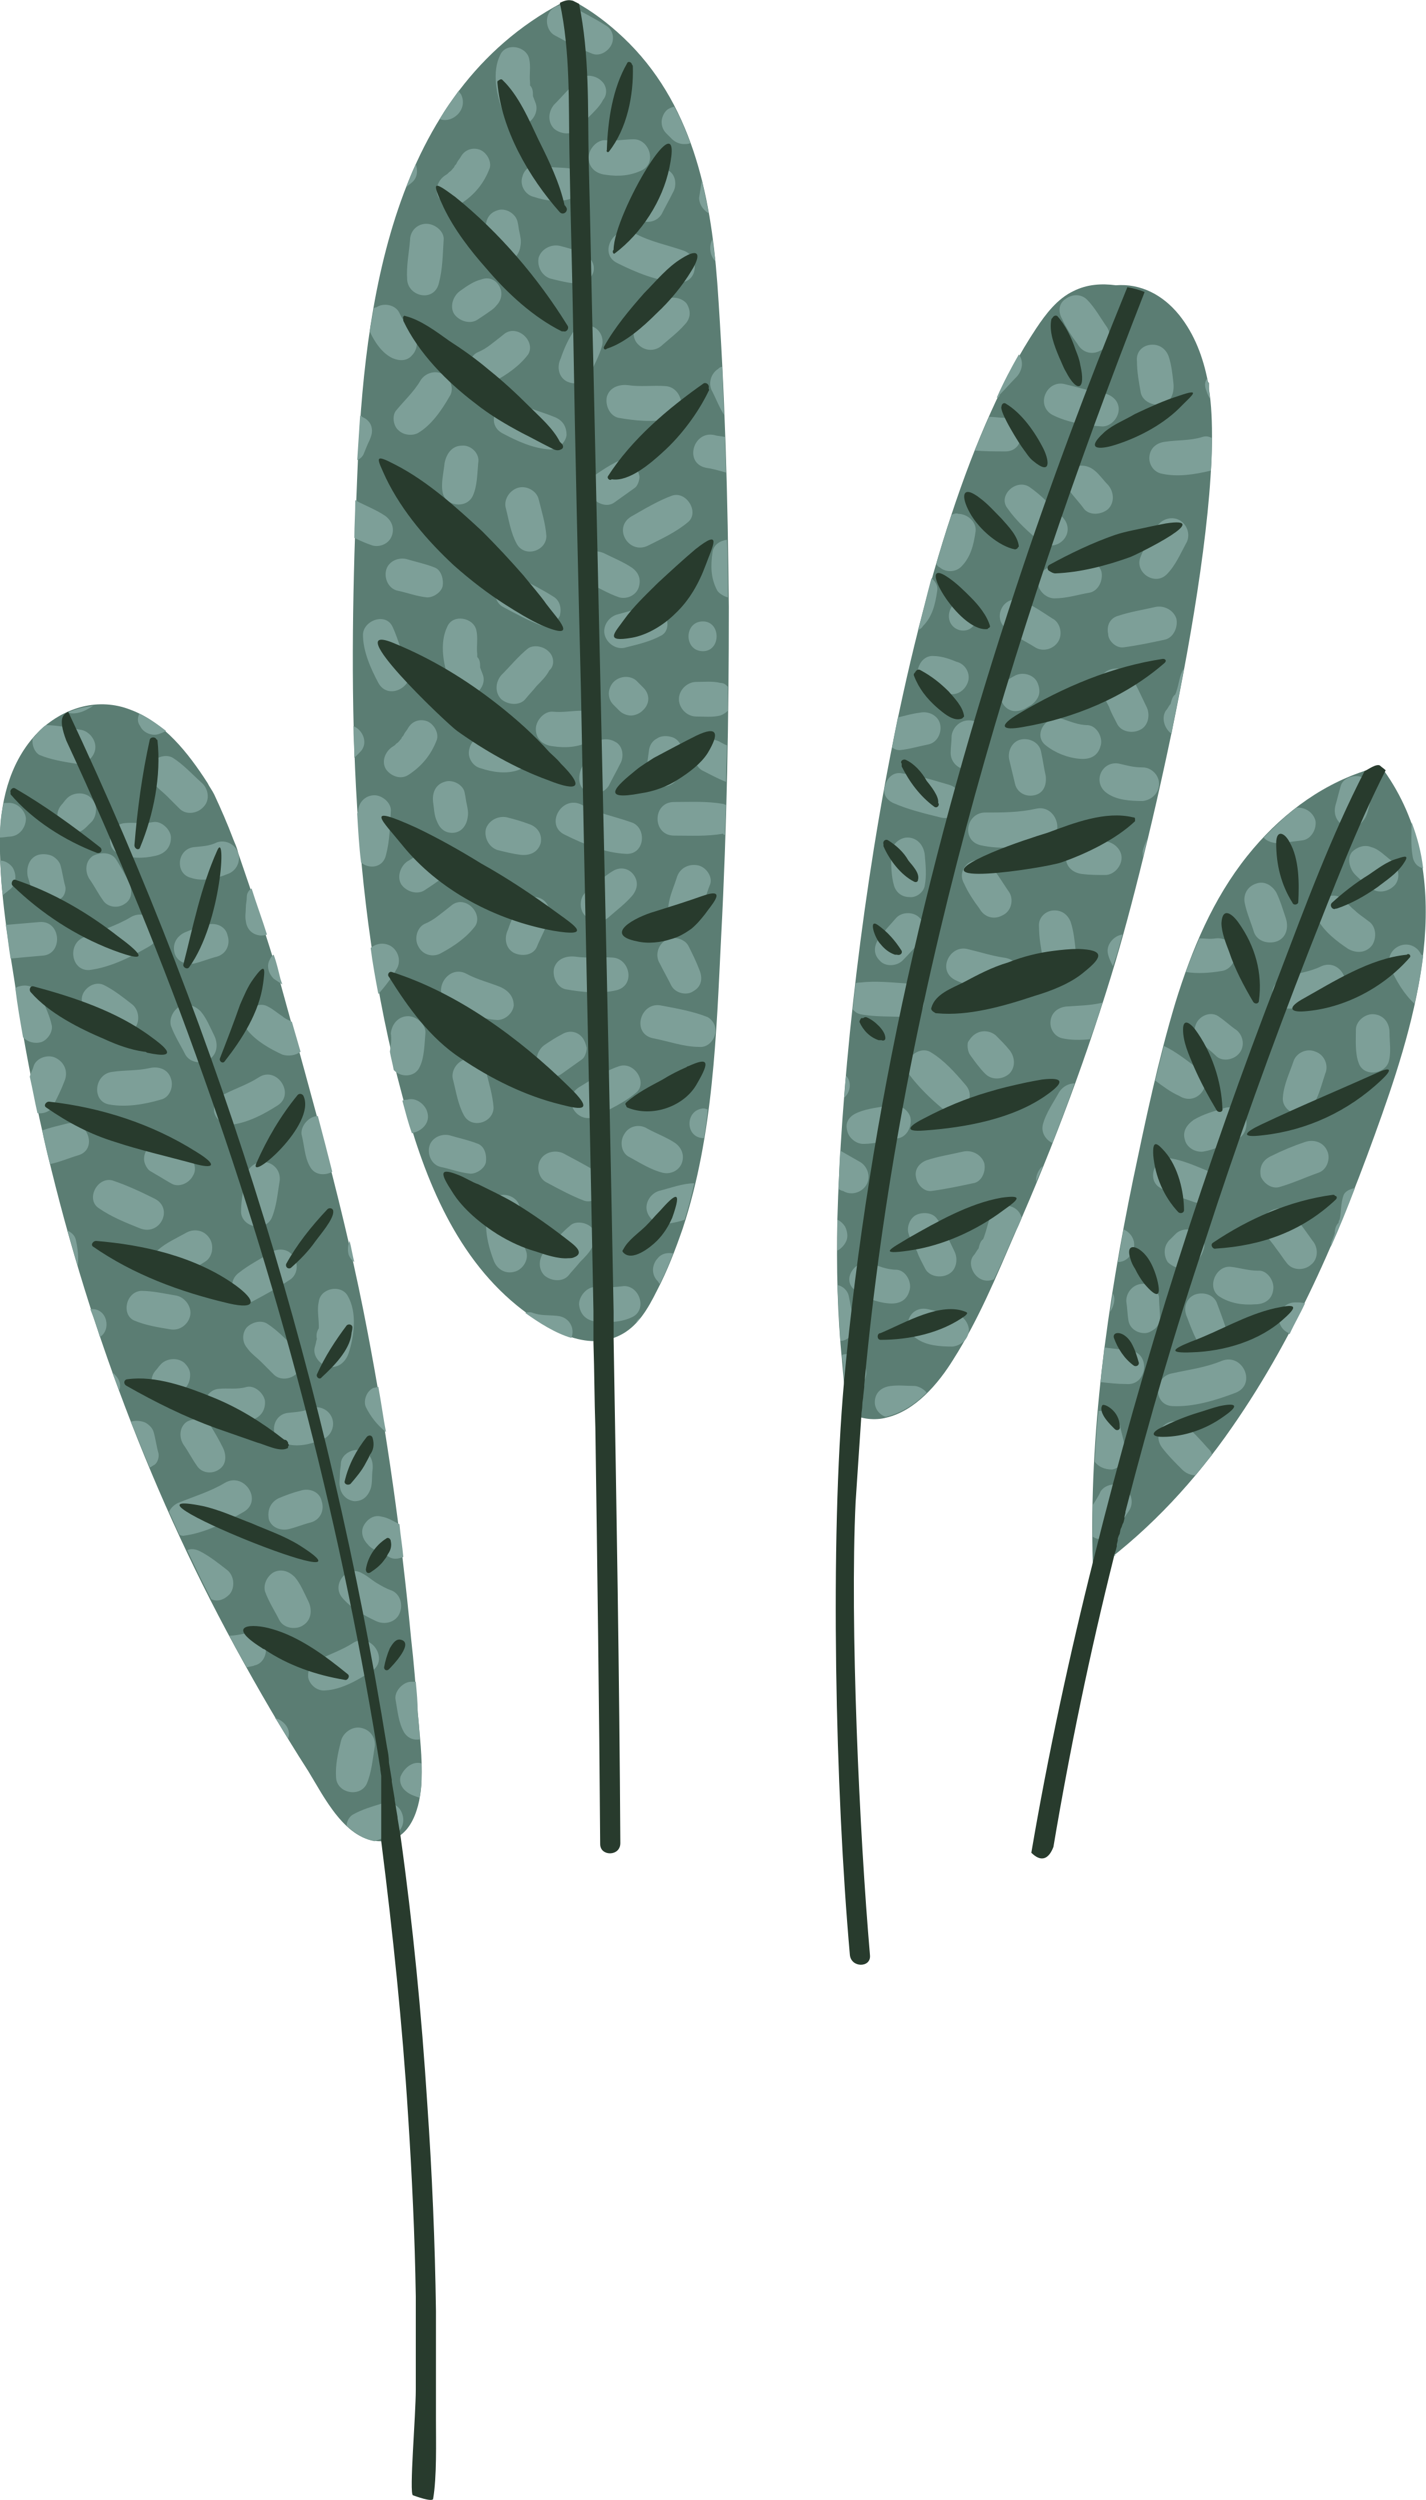 <?xml version="1.0" encoding="UTF-8"?> <svg xmlns="http://www.w3.org/2000/svg" xmlns:xlink="http://www.w3.org/1999/xlink" version="1.1" id="Layer_1" x="0px" y="0px" viewBox="0 0 148.5 260.3" style="enable-background:new 0 0 148.5 260.3;" xml:space="preserve"> <style type="text/css"> .st0{clip-path:url(#SVGID_2_);fill-rule:evenodd;clip-rule:evenodd;fill:#5B7D73;} .st1{clip-path:url(#SVGID_2_);fill-rule:evenodd;clip-rule:evenodd;fill:#7D9F98;} .st2{clip-path:url(#SVGID_2_);fill-rule:evenodd;clip-rule:evenodd;fill:#283B2D;} </style> <g> <defs> <rect id="SVGID_1_" width="148.5" height="260.3"></rect> </defs> <clipPath id="SVGID_2_"> <use xlink:href="#SVGID_1_" style="overflow:visible;"></use> </clipPath> <path class="st0" d="M74.7,29.5C74,20.1,72,10.6,64.9,3.9c-1.6-1.5-3.3-2.8-5.2-3.8c-0.2-0.1-0.3,0-0.4,0.1c-0.2,0-0.4,0-0.6,0.1 c-0.1,0-0.1,0-0.2,0C40.8,9.7,37.9,31.6,37.2,49.6c-0.9,21.5-1,43.5,4.7,64.5c2.1,8,5.3,16.4,11.9,21.8c2.7,2.2,7,4.9,10.6,3.2 c2-0.9,3.1-2.9,4-4.7c1.1-2.1,1.9-4.2,2.7-6.5c3.2-9.7,3.5-20.3,4-30.4c0.6-11.4,0.8-22.8,0.8-34.3C75.8,52,75.5,40.8,74.7,29.5"></path> <path class="st1" d="M74.5,27.2c-0.1-0.8-0.2-1.5-0.3-2.3C73.8,25.6,73.9,26.6,74.5,27.2 M73.8,22.2c-0.2-1.2-0.5-2.3-0.7-3.5 c-0.1,0.6-0.2,1.3-0.3,1.9c0,0.4,0.2,0.9,0.5,1.2C73.5,22,73.6,22.1,73.8,22.2 M71.9,14.9c-0.5-1.3-1-2.6-1.7-3.8 c-0.3,0.1-0.6,0.2-0.8,0.4c-0.3,0.3-0.5,0.8-0.5,1.2c0,0.5,0.2,0.9,0.5,1.2c0.2,0.2,0.4,0.4,0.6,0.6c0.3,0.3,0.8,0.5,1.2,0.5 C71.5,15,71.7,15,71.9,14.9 M47.8,9.4c-0.7,1-1.4,1.9-2,3c1.3,0.5,3-1,2.2-2.6C47.9,9.7,47.8,9.6,47.8,9.4 M43.3,17.1 c-0.4,0.8-0.7,1.6-1,2.4c0.2-0.2,0.5-0.4,0.7-0.6C43.5,18.4,43.5,17.7,43.3,17.1 M38.9,32.2c-0.1,0.8-0.3,1.5-0.4,2.3 c0.5,1.1,1.3,2.3,2.4,2.8c0.7,0.3,1.5,0.3,2-0.3c0.5-0.5,0.7-1.4,0.3-2c-0.2-0.3-0.4-0.5-0.6-0.8c-0.1-0.1-0.2-0.2-0.2-0.3 c0,0-0.1-0.1-0.1-0.1c-0.3-0.4-0.5-0.8-0.7-1.2c-0.4-0.9-1.7-1.1-2.4-0.6C39,32,38.9,32.1,38.9,32.2 M37.5,43.3 c-0.1,1.6-0.2,3.1-0.3,4.6c0.3-0.1,0.6-0.4,0.7-0.7c0.2-0.5,0.4-1,0.6-1.4c0.2-0.5,0.3-0.8,0.2-1.3c-0.1-0.5-0.5-0.9-1-1.1 C37.7,43.3,37.6,43.3,37.5,43.3 M37,52.1c0,1.3-0.1,2.6-0.1,3.9c0.6,0.3,1.3,0.6,1.9,0.8c0.8,0.2,1.7-0.2,2-1 c0.3-0.8,0-1.6-0.7-2.1c-0.9-0.6-1.9-1-2.9-1.5C37.2,52.1,37.1,52.1,37,52.1 M36.8,75.6c0,1.1,0.1,2.2,0.1,3.3 c0.2-0.2,0.4-0.4,0.6-0.6C38.4,77.4,37.8,76,36.8,75.6 M37.2,84.8c0.1,1.7,0.2,3.4,0.4,5c0.8,0.7,2.3,0.6,2.6-0.8 c0.4-1.5,0.4-3,0.5-4.5c0.1-0.9-0.9-1.7-1.7-1.7c-1,0-1.7,0.8-1.7,1.7C37.2,84.6,37.2,84.7,37.2,84.8 M38.6,98.7 c0.2,1.6,0.5,3.2,0.8,4.8c0.7-0.8,1.4-1.7,1.9-2.6c0.5-0.8,0.2-1.9-0.6-2.4C40,98.1,39.2,98.2,38.6,98.7 M40.6,109.5 c0.1,0.6,0.3,1.3,0.4,1.9c0.7,0.8,2.2,0.8,2.7-0.3c0.5-1,0.5-2.4,0.6-3.5c0.1-0.9-0.9-1.8-1.8-1.8c-1,0-1.7,0.8-1.8,1.8 C40.8,108.2,40.7,108.8,40.6,109.5 M41.9,114.6c0.3,1.1,0.6,2.3,1,3.4l0,0c0,0,0.5-0.2,0.3-0.1c0.9-0.3,1.6-1.1,1.3-2.1 c-0.2-0.8-1.2-1.6-2.1-1.3C42.2,114.5,42.1,114.5,41.9,114.6 M54.7,136.7c1.4,1,3.1,2.1,4.8,2.6c0.4-1-0.2-2.2-1.5-2.3 c-1-0.1-1.6,0-2.5-0.3C55.3,136.6,55,136.6,54.7,136.7 M66.2,137.8c0.2-0.2,0.3-0.4,0.5-0.6C66.5,137.3,66.3,137.5,66.2,137.8 L66.2,137.8z M68.7,133.7c0.5-1,1-2.1,1.4-3.2c-0.6-0.1-1.2,0-1.6,0.5c-0.3,0.3-0.5,0.8-0.5,1.2c0,0.5,0.2,0.9,0.5,1.2L68.7,133.7z M71.3,127c0.4-1.3,0.7-2.5,1-3.8c-1.2,0-2.5,0.5-3.7,0.8c-0.9,0.3-1.5,1.3-1.2,2.2c0.3,0.9,1.3,1.5,2.2,1.2 C70.2,127.3,70.7,127.2,71.3,127 M73.3,118.5c0.2-1,0.3-2,0.4-3c-0.1,0-0.3-0.1-0.4-0.1C71.3,115.5,71.3,118.5,73.3,118.5 M74.5,107.5l0-0.3c0-0.5-0.3-1-0.8-1.3c-1.5-0.6-3.2-0.9-4.8-1.2c-2.2-0.5-3.2,2.9-0.9,3.4c1.6,0.3,3.2,0.9,4.8,0.9 C73.7,109.1,74.4,108.3,74.5,107.5 M75.5,86.9c0-1,0.1-2,0.1-3.1c-0.1,0-0.2-0.1-0.3-0.1c-1.7-0.3-3.4-0.2-5.1-0.2 c-2.3,0-2.3,3.5,0,3.5c1.7,0,3.4,0.1,5.1-0.2C75.4,87,75.4,86.9,75.5,86.9 M75.6,81.4c0-1.3,0.1-2.6,0.1-3.8 c-0.3-0.1-0.6-0.3-0.8-0.4c-0.8-0.4-1.9-0.2-2.4,0.6c-0.4,0.8-0.2,1.9,0.6,2.4C73.9,80.6,74.8,81.1,75.6,81.4 M75.8,74 c0-0.8,0-1.6,0-2.5c-0.2-0.2-0.4-0.4-0.8-0.4c-0.8-0.2-1.7-0.1-2.5-0.1c-0.9,0-1.8,0.8-1.8,1.8c0,0.9,0.8,1.8,1.8,1.8 c0.8,0,1.7,0.1,2.5-0.1C75.3,74.4,75.6,74.2,75.8,74 M75.8,62.2c0-2,0-4-0.1-6c-0.7,0.1-1.4,0.5-1.5,1.3c-0.2,1.4-0.2,2.7,0.5,4 C74.9,61.8,75.4,62.1,75.8,62.2 M75.6,49.2c0-1.2-0.1-2.5-0.1-3.7c-0.4-0.1-0.8-0.1-1.1-0.2c-2.2-0.5-3.2,2.9-0.9,3.4 C74.2,48.8,74.9,49,75.6,49.2 M75.4,43.2c-0.1-1.7-0.1-3.4-0.2-5c-0.2,0-0.3,0.1-0.4,0.2c-0.8,0.5-1.1,1.6-0.6,2.4 C74.6,41.6,74.9,42.4,75.4,43.2C75.4,43.2,75.4,43.2,75.4,43.2 M70.3,119c0.7,0.5,1,1.3,0.7,2.1c-0.3,0.8-1.2,1.2-2,1 c-1.2-0.3-2.3-1-3.4-1.6c-0.9-0.4-1.1-1.6-0.6-2.4c0.5-0.9,1.6-1.1,2.4-0.6C68.3,118,69.4,118.4,70.3,119 M49.8,119.1 c-1-0.4-2-0.6-3-0.9c-0.9-0.2-1.9,0.3-2.1,1.2c-0.2,0.9,0.3,1.9,1.2,2.1c1,0.2,2,0.6,3.1,0.7c0.7,0,1.5-0.6,1.6-1.2 C50.7,120.3,50.5,119.4,49.8,119.1 M62.1,122c-1.1-0.7-2.3-1.3-3.4-1.9c-0.8-0.4-1.9-0.2-2.4,0.6c-0.5,0.8-0.2,2,0.6,2.4 c1.3,0.7,2.6,1.4,3.9,1.9c0.8,0.3,1.7-0.3,2-1C63,123.3,62.8,122.5,62.1,122 M65,133.9c1.6,0,2.4,2.4,0.9,3.2 c-1.2,0.6-2.5,0.6-3.8,0.5c-1-0.1-1.7-0.7-1.8-1.8c0-0.9,0.9-1.9,1.8-1.8C63.2,134.1,64.1,134,65,133.9 M61.6,127.8 c-0.5-0.5-1.5-0.7-2.1-0.3c-1,0.8-1.9,1.9-2.8,2.8c-0.6,0.7-0.7,1.8,0,2.5c0.7,0.6,1.9,0.7,2.5,0c0.4-0.5,0.8-0.9,1.2-1.4 c0.5-0.5,1-1,1.3-1.6C62.3,129.3,62.2,128.3,61.6,127.8 M54.8,130.3c-0.1-0.3-0.2-0.5-0.3-0.8c0-0.4,0-0.8-0.3-1.1 c0-0.1,0-0.2,0-0.3c-0.1-0.8,0.1-1.7-0.1-2.5c-0.3-1.3-2.4-1.7-3-0.4c-0.9,1.8-0.4,4.2,0.3,6c0.3,0.9,1.2,1.5,2.2,1.2 C54.4,132.2,55.1,131.2,54.8,130.3 M73.2,64.7c-2,0-2,3.1,0,3.1C75.1,67.8,75.1,64.7,73.2,64.7 M65.8,59.1c-0.9-0.6-1.9-1-2.9-1.5 c-0.9-0.4-1.9-0.2-2.4,0.6c-0.5,0.8-0.2,2,0.6,2.4c1.1,0.5,2.2,1.2,3.4,1.6c0.8,0.2,1.7-0.2,2-1C66.8,60.3,66.5,59.6,65.8,59.1 M64.5,111c-1.5,0.5-2.9,1.4-4.2,2.2c-1.9,1.2-0.2,4,1.8,3c1.4-0.7,2.9-1.4,4.1-2.4C67.5,112.8,66.1,110.5,64.5,111 M60.7,108.1 c0.2,0.3,0.3,0.6,0.4,1c0,0.4-0.2,1-0.5,1.2c-0.7,0.5-1.4,1-2.1,1.5c-0.8,0.6-1.9,0.1-2.4-0.6c-0.5-0.8-0.1-1.9,0.6-2.4 c0.6-0.4,1.2-0.8,1.8-1.1C59.3,107.2,60.2,107.4,60.7,108.1 M50.6,111.5c-0.2-0.9-1.3-1.5-2.2-1.2c-0.9,0.3-1.5,1.3-1.2,2.2 c0.3,1.2,0.5,2.5,1.1,3.6c0.8,1.5,3.1,0.8,3.1-0.8C51.3,114,50.9,112.7,50.6,111.5 M45.3,59.1c-1-0.4-2-0.6-3-0.9 c-0.9-0.2-1.9,0.3-2.1,1.2c-0.2,0.9,0.3,1.9,1.2,2.1c1,0.2,2,0.6,3.1,0.7c0.7,0,1.5-0.6,1.6-1.2C46.2,60.4,46,59.4,45.3,59.1 M57.6,62.1c-1.1-0.7-2.3-1.3-3.4-1.9c-0.8-0.4-1.9-0.2-2.4,0.6c-0.5,0.8-0.2,2,0.6,2.4c1.3,0.7,2.6,1.4,3.9,1.9 c0.8,0.3,1.7-0.3,2-1C58.5,63.3,58.3,62.5,57.6,62.1 M67.9,63.2c-1.2,0-2.5,0.5-3.7,0.8c-0.9,0.3-1.5,1.3-1.2,2.2 c0.3,0.9,1.3,1.5,2.2,1.2c1.2-0.3,2.5-0.6,3.6-1.2C70.1,65.6,69.5,63.2,67.9,63.2 M67,71.6c-0.2-0.2-0.4-0.4-0.6-0.6 c-0.6-0.7-1.8-0.7-2.5,0c-0.3,0.3-0.5,0.8-0.5,1.2c0,0.5,0.2,0.9,0.5,1.2c0.2,0.2,0.4,0.4,0.6,0.6c0.3,0.3,0.8,0.5,1.2,0.5 c0.4,0,0.9-0.2,1.2-0.5C67.7,73.3,67.7,72.3,67,71.6 M69.8,76.7c-0.4-0.1-1-0.1-1.4,0.2c-0.4,0.2-0.7,0.6-0.8,1.1 c-0.1,0.7-0.2,1.5-0.3,2.2c0,0.4,0.2,0.9,0.5,1.2c0.3,0.3,0.6,0.4,1,0.5c0.8,0.1,1.7-0.4,1.9-1.2c0.1-0.6,0.2-1.2,0.4-1.7 C71.2,77.9,70.8,76.9,69.8,76.7 M72.7,90.1c-1-0.2-1.9,0.3-2.2,1.2c-0.3,1-0.8,2-0.9,3.1c-0.1,0.7,0.6,1.5,1.2,1.6 c0.8,0.2,1.5-0.1,1.9-0.8c0.6-0.9,0.8-2,1.2-3C74.3,91.4,73.6,90.3,72.7,90.1 M72.8,100.9c-0.3-0.8-0.7-1.6-1.1-2.4 c-0.4-0.8-1.7-1.1-2.4-0.6c-0.8,0.5-1.1,1.6-0.6,2.4c0.4,0.8,0.8,1.5,1.2,2.3c0.4,0.8,1.6,1.1,2.3,0.6 C73.1,102.7,73.2,101.8,72.8,100.9 M63.8,99.7c-1.3-0.1-2.6,0.1-3.9-0.1c-0.9-0.1-1.9,0.2-2.2,1.2c-0.2,0.9,0.3,2,1.2,2.2 c1.7,0.3,3.6,0.5,5.3,0.1C66.2,102.6,65.6,99.8,63.8,99.7 M66,91.1c-0.5-0.7-1.4-0.9-2.2-0.4c-1,0.6-1.9,1.5-2.8,2.2 c-0.7,0.6-0.7,1.9,0,2.5c0.8,0.7,1.8,0.7,2.5,0c0.8-0.7,1.6-1.3,2.3-2.1C66.4,92.6,66.5,91.8,66,91.1 M65.7,85.6 c-1.7-0.6-3.4-0.9-5.1-1.8c-2.1-1.1-3.9,2.1-1.8,3.1c2,1,4.2,1.9,6.4,2C67.2,89,67.4,86.1,65.7,85.6 M64,77.2 c0.9,0.4,1,1.6,0.6,2.3c-0.4,0.8-0.8,1.5-1.2,2.3c-0.5,0.8-1.5,1-2.3,0.6c-0.9-0.4-0.9-1.5-0.6-2.3c0.4-0.8,0.7-1.6,1.1-2.4 C62.1,76.9,63.3,76.8,64,77.2 M60.5,74c-0.9,0-1.9,0.2-2.9,0.1c-0.9-0.1-1.8,0.9-1.8,1.8c0,1.1,0.8,1.7,1.8,1.8 c1.3,0.2,2.6,0.1,3.8-0.5C62.9,76.4,62.1,73.9,60.5,74 M57.1,67.8c-0.5-0.5-1.5-0.7-2.1-0.3c-1,0.8-1.9,1.9-2.8,2.8 c-0.6,0.7-0.7,1.8,0,2.5c0.7,0.6,1.9,0.7,2.5,0c0.4-0.5,0.8-0.9,1.2-1.4c0.5-0.5,1-1,1.3-1.6C57.8,69.3,57.7,68.3,57.1,67.8 M50.3,70.3c-0.1-0.3-0.2-0.5-0.3-0.8c0-0.4,0-0.8-0.3-1.1c0-0.1,0-0.2,0-0.3c-0.1-0.8,0.1-1.7-0.1-2.5c-0.3-1.3-2.4-1.7-3-0.4 c-0.9,1.8-0.4,4.2,0.3,6c0.3,0.9,1.2,1.5,2.2,1.2C49.9,72.2,50.6,71.2,50.3,70.3 M42.5,69.3c-0.7-1.3-1-2.7-1.6-4 c-0.7-1.6-3.1-0.7-3.1,0.8c0,1.7,0.8,3.5,1.6,5C40.5,73.1,43.5,71.3,42.5,69.3 M53.5,77c-1-0.1-1.6,0-2.5-0.3 c-0.9-0.3-1.9,0.3-2.1,1.2c-0.3,0.9,0.3,1.9,1.2,2.1c1.2,0.4,2.6,0.6,3.8,0.2C55.7,79.6,55.4,77.1,53.5,77 M44.5,75.1 c-0.8-0.3-1.6,0-2,0.7c-0.1,0.2-0.3,0.4-0.4,0.6c0,0-0.1,0.2-0.1,0.2c-0.1,0.1-0.2,0.2-0.2,0.3c-0.2,0.2-0.3,0.4-0.5,0.5 c-0.1,0.1-0.1,0.1-0.2,0.2c0,0-0.3,0.2-0.3,0.2c-0.7,0.5-1.1,1.5-0.6,2.3c0.5,0.7,1.5,1.1,2.3,0.6c1.4-0.9,2.4-2.1,3-3.7 C45.7,76.3,45.2,75.4,44.5,75.1 M48.6,83.7c0.1,0.5,0.2,0.9,0.1,1.4c-0.1,0.8-0.6,1.5-1.4,1.6c-0.9,0.1-1.5-0.4-1.8-1.2 c-0.3-0.6-0.3-1.4-0.4-2c-0.1-0.9,0.2-1.8,1.2-2.1c0.8-0.3,2,0.3,2.1,1.2C48.5,83,48.5,83.3,48.6,83.7 M55.1,85.8 c-0.8-0.3-1.5-0.5-2.3-0.7c-0.9-0.2-1.9,0.3-2.2,1.2c-0.2,0.9,0.3,1.9,1.2,2.2c0.8,0.2,1.6,0.4,2.4,0.5c0.9,0.1,1.8-0.2,2.1-1.2 C56.5,86.9,56,86.1,55.1,85.8 M56.2,93.5c-0.8-0.3-1.7,0-2.1,0.7c-0.5,0.8-0.9,1.7-1.2,2.6c-0.4,0.8-0.3,1.9,0.6,2.4 c0.8,0.4,2,0.3,2.4-0.6c0.4-1,1-2,1.3-3.1C57.4,94.7,57,93.8,56.2,93.5 M52.2,102.8c-1.2-0.5-2.5-0.8-3.6-1.4c-2-1.1-3.8,2-1.8,3.1 c1.5,0.8,3.2,1.6,5,1.7c0.8,0,1.6-0.7,1.7-1.5C53.5,103.8,53,103.2,52.2,102.8 M47.1,94.2c-0.5,0.4-1,0.8-1.4,1.1 c-0.5,0.4-1,0.7-1.5,0.9c-0.8,0.4-1.1,1.6-0.6,2.4c0.5,0.9,1.6,1.1,2.4,0.6c1.3-0.7,2.6-1.6,3.5-2.8C50.3,95.1,48.5,93.2,47.1,94.2 M46.5,89.2c0.4,0.7,0.2,1.5-0.3,2c-0.3,0.4-0.7,0.6-1.1,0.9c-0.3,0.2-0.6,0.4-0.9,0.6c-0.8,0.5-1.9,0.1-2.4-0.6 c-0.5-0.8-0.1-1.9,0.6-2.4c0.7-0.4,1.4-1,2.2-1.2C45.4,88.3,46.1,88.6,46.5,89.2 M70,51.6c1.5-0.5,2.9,1.8,1.6,2.8 c-1.2,1-2.7,1.7-4.1,2.4c-2,1-3.7-1.8-1.8-3C67.1,53,68.6,52.1,70,51.6 M66.2,48.6c-0.5-0.7-1.4-0.9-2.2-0.4 c-0.6,0.3-1.2,0.7-1.8,1.1c-0.8,0.5-1.1,1.6-0.6,2.4c0.5,0.7,1.6,1.2,2.4,0.6c0.7-0.5,1.4-1,2.1-1.5c0.3-0.2,0.5-0.8,0.5-1.2 C66.5,49.2,66.4,48.9,66.2,48.6 M56.1,52c-0.2-0.9-1.3-1.5-2.2-1.2c-0.9,0.3-1.5,1.3-1.2,2.2c0.3,1.2,0.5,2.5,1.1,3.6 c0.8,1.5,3.1,0.8,3.1-0.8C56.8,54.5,56.4,53.2,56.1,52 M63,2.6c-1.1-0.7-2.3-1.3-3.4-1.9c-0.8-0.4-1.9-0.2-2.4,0.6 c-0.5,0.8-0.2,2,0.6,2.4c1.3,0.7,2.6,1.4,3.9,1.9c0.8,0.3,1.7-0.3,2-1C64,3.9,63.8,3,63,2.6 M69.3,40.2c-1.3-0.1-2.6,0.1-3.9-0.1 c-0.9-0.1-1.9,0.2-2.2,1.2c-0.2,0.9,0.3,2,1.2,2.2c1.7,0.3,3.6,0.5,5.3,0.1C71.7,43.2,71.1,40.3,69.3,40.2 M71.5,31.6 C71,31,70,30.8,69.3,31.2c-1,0.6-1.9,1.5-2.8,2.2c-0.7,0.6-0.7,1.9,0,2.5c0.7,0.7,1.8,0.7,2.5,0c0.8-0.7,1.6-1.3,2.3-2.1 C71.9,33.2,72,32.4,71.5,31.6 M71.2,26.1c-1.7-0.6-3.4-0.9-5.1-1.8c-2.1-1.1-3.9,2.1-1.8,3.1c2,1,4.2,1.9,6.4,2 C72.7,29.5,72.9,26.7,71.2,26.1 M69.5,17.7c0.9,0.4,1,1.6,0.6,2.3c-0.4,0.8-0.8,1.5-1.2,2.3c-0.5,0.8-1.5,1-2.3,0.6 c-0.9-0.4-0.9-1.5-0.6-2.3c0.4-0.8,0.7-1.6,1.1-2.4C67.6,17.5,68.8,17.3,69.5,17.7 M66,14.5c-0.9,0-1.9,0.2-2.9,0.1 c-0.9-0.1-1.8,0.9-1.8,1.8c0,1.1,0.8,1.7,1.8,1.8c1.3,0.2,2.6,0.1,3.8-0.5C68.4,16.9,67.6,14.5,66,14.5 M62.6,8.4 c-0.5-0.5-1.5-0.7-2.1-0.3c-1,0.8-1.9,1.9-2.8,2.8c-0.6,0.7-0.7,1.8,0,2.5c0.7,0.6,1.9,0.7,2.5,0c0.4-0.5,0.8-0.9,1.3-1.4 c0.5-0.5,1-1,1.3-1.6C63.3,9.8,63.2,8.9,62.6,8.4 M55.8,10.8c-0.1-0.3-0.2-0.5-0.3-0.8c0-0.4,0-0.8-0.3-1.1c0-0.1,0-0.2,0-0.3 c-0.1-0.8,0.1-1.7-0.1-2.5c-0.3-1.3-2.4-1.7-3-0.4c-0.9,1.8-0.4,4.2,0.3,6c0.3,0.9,1.2,1.5,2.2,1.2C55.4,12.8,56.1,11.7,55.8,10.8 M59,17.5c-1-0.1-1.6,0-2.5-0.3c-0.9-0.3-1.9,0.3-2.1,1.2c-0.3,0.9,0.3,1.9,1.2,2.1c1.2,0.4,2.6,0.6,3.8,0.2 C61.2,20.2,60.9,17.6,59,17.5 M50,15.6c-0.8-0.3-1.6,0-2,0.7c-0.1,0.2-0.3,0.4-0.4,0.6c0,0-0.1,0.2-0.1,0.2 c-0.1,0.1-0.2,0.2-0.2,0.3c-0.2,0.2-0.3,0.4-0.5,0.5c-0.1,0.1-0.1,0.1-0.2,0.2c0,0-0.3,0.2-0.3,0.2c-0.7,0.5-1.1,1.5-0.6,2.3 c0.5,0.7,1.5,1.1,2.3,0.6c1.4-0.9,2.4-2.1,3-3.7C51.2,16.8,50.7,15.9,50,15.6 M54.1,24.2c0.1,0.5,0.2,0.9,0.1,1.4 c-0.1,0.8-0.6,1.5-1.4,1.6C52,27.3,51.4,26.8,51,26c-0.3-0.6-0.3-1.4-0.4-2c-0.1-0.9,0.2-1.8,1.2-2.1c0.8-0.3,1.9,0.3,2.1,1.2 C54,23.5,54,23.8,54.1,24.2 M60.6,26.3c-0.8-0.3-1.5-0.5-2.3-0.7c-0.9-0.2-1.9,0.3-2.2,1.2c-0.2,0.9,0.3,1.9,1.2,2.2 c0.8,0.2,1.6,0.4,2.4,0.5c0.9,0.1,1.8-0.2,2.1-1.2C62,27.5,61.5,26.7,60.6,26.3 M61.7,34c-0.8-0.3-1.7,0-2.1,0.7 c-0.5,0.8-0.9,1.7-1.2,2.6c-0.4,0.8-0.3,1.9,0.6,2.4c0.8,0.4,2,0.3,2.4-0.6c0.4-1,1-2,1.3-3.1C62.9,35.2,62.5,34.3,61.7,34 M57.7,43.4c-1.2-0.5-2.5-0.8-3.6-1.4c-2-1.1-3.8,2-1.8,3.1c1.5,0.8,3.2,1.6,5,1.7c0.8,0,1.6-0.7,1.7-1.5 C59,44.3,58.5,43.7,57.7,43.4 M48.1,46.4c-1,0-1.6,0.8-1.8,1.8c-0.1,1-0.4,2.1-0.2,3.1c0.3,1.4,2.4,1.7,3.1,0.4 c0.5-1,0.5-2.4,0.6-3.5C50,47.2,49,46.3,48.1,46.4 M46.2,39c-0.8-0.5-1.9-0.2-2.4,0.6c-0.7,1.2-1.7,2.1-2.6,3.2 c-0.4,0.6-0.2,1.6,0.3,2c0.5,0.5,1.4,0.6,2,0.3c1.4-0.8,2.5-2.4,3.3-3.8C47.3,40.6,47,39.5,46.2,39 M52.6,34.7 c-0.5,0.4-1,0.8-1.4,1.1c-0.5,0.4-1,0.7-1.5,0.9c-0.8,0.4-1.1,1.6-0.6,2.4c0.5,0.9,1.6,1.1,2.4,0.6c1.3-0.7,2.6-1.6,3.5-2.8 C55.8,35.6,54,33.8,52.6,34.7 M52,29.8c0.4,0.7,0.2,1.5-0.3,2c-0.3,0.4-0.7,0.6-1.1,0.9c-0.3,0.2-0.6,0.4-0.9,0.6 c-0.8,0.5-1.9,0.1-2.4-0.6c-0.5-0.8-0.1-1.9,0.6-2.4c0.7-0.5,1.4-1,2.2-1.2C50.9,28.8,51.6,29.1,52,29.8 M44.4,23.3 c-1,0-1.7,0.8-1.7,1.7c-0.1,1.3-0.4,2.7-0.3,4.1c0.1,1.8,2.8,2.4,3.3,0.4c0.4-1.5,0.4-3,0.5-4.5C46.3,24.1,45.3,23.3,44.4,23.3"></path> <path class="st2" d="M58.3,0.3c1.1,5.1,0.9,10.4,1,15.6c0.1,6.3,0.3,12.6,0.4,18.9c0.2,12.4,0.5,24.8,0.8,37.2 c0.4,21.5,0.9,43,1.3,64.5l0,0.2l0,0.2l0,0.2l0,0.2l0,0.2v0l0,0.2l0,0.2l0,0.2l0,0.2l0,0.2l0,0.1l0,0.1l0,0.2l0,0.2l0,0.2l0,0.2 l0,0.2l0,0.1c0.1,3,0.1,6,0.2,8.9c0.2,14.4,0.4,28.9,0.5,43.3c0,1.3,2.1,1.3,2.1-0.1c-0.1-17.5-0.4-35-0.7-52.5l0-0.1l0-0.9l0-0.6 l0-0.3l0-0.9c-0.6-32.8-1.4-65.6-2.1-98.3c-0.2-7.3-0.3-14.5-0.5-21.8c-0.1-5.3,0.1-10.8-1-16.1c-0.2-0.1-0.4-0.2-0.6-0.3 C59.2-0.1,58.7,0.1,58.3,0.3 M58.9,21.5c0.4,0.4-0.2,1-0.6,0.6c-3.2-3.6-6.1-8.6-6.5-13.5c0-0.1,0-0.2,0.1-0.2 c0.1-0.1,0.3-0.2,0.4-0.1c1.7,1.6,2.8,4.2,3.8,6.3c1.1,2.2,2.2,4.5,2.7,6.8C58.9,21.4,58.9,21.5,58.9,21.5 M59.1,33.9 c0.2,0.3-0.1,0.7-0.4,0.6c-0.1,0-0.1,0-0.2,0c-3-1.5-5.7-4-7.9-6.6c-1.6-1.8-3.3-4-4.4-6.3c-1.3-2.8-1.1-2.8,1.2-1.1 C52,24.2,56,28.9,59.1,33.9 M58.5,46.2c0.2,0.2,0.2,0.5-0.1,0.6c-0.4,0.2-0.7,0-1.1-0.2c-1-0.5-1.9-1-2.9-1.5 c-1.7-0.9-3.4-1.9-4.9-3.1c-2.9-2.2-5.9-5.2-7.5-8.6c0-0.1,0-0.1,0-0.2c-0.1-0.2,0.1-0.4,0.2-0.3c1.6,0.4,3.2,1.6,4.6,2.6 c1.4,0.9,2.8,1.9,4.1,3c1.5,1.2,2.9,2.5,4.2,3.8c1.1,1.1,2.5,2.3,3.2,3.7C58.4,46.1,58.4,46.1,58.5,46.2 C58.5,46.1,58.5,46.2,58.5,46.2 M56.9,62.9c1.2,1.6,3.5,3.9-0.5,2.2c-1.3-0.6-2.6-1.4-3.7-2.1c-1.9-1.2-3.7-2.6-5.4-4.1 c-2.7-2.5-5.4-5.6-7.1-9.1c-1-2.2-1.3-2.6,1-1.4c3.3,1.7,6.3,4.4,9,6.9c1.5,1.5,2.9,3,4.3,4.6C55.3,60.9,56.2,61.9,56.9,62.9 M58.4,79.5c3.5,3.5,0.1,2.3-1.4,1.7c-3.3-1.2-6.6-3.1-9.4-5.1c-1-0.7-12.6-11.7-6.5-9.1c3.9,1.6,7.5,3.8,10.8,6.4 c1.9,1.5,3.7,3.1,5.3,4.9C57.5,78.6,58,79,58.4,79.5 M58.1,95.1c1.8,1.3,3.6,2.5-0.5,1.8c-6-1.1-11.9-4.2-15.7-8.9 c-2.1-2.6-4.2-4.4,1.5-1.8c2.3,1.1,4.6,2.4,6.7,3.7C52.8,91.4,55.5,93.2,58.1,95.1 M59.2,113.1c2.7,2.6,1.5,2.5-0.8,1.9 c-3.7-0.9-7.3-2.7-10.4-4.8c-3.2-2.1-5.5-5.3-7.5-8.5c-0.2-0.2,0-0.6,0.3-0.5C47.7,103.4,54.1,108.1,59.2,113.1 M59.5,129.4 c0.5,0.4,1.3,1.1,0.3,1.5c-0.2,0.1-0.4,0.1-0.6,0.1c-1.1,0.1-2.5-0.4-3.4-0.7c-1.4-0.4-2.7-1-4-1.8c-1.6-1-3.6-2.6-4.7-4.4 c-1.3-2-1.4-2.6,0.8-1.7c0.7,0.3,1.3,0.7,1.9,0.9c1.2,0.6,2.5,1.2,3.7,1.9C55.5,126.4,57.6,127.9,59.5,129.4 M68.7,126.1 c-0.5,0.5-0.9,1-1.4,1.5c-0.8,0.8-1.9,1.5-2.4,2.5c-0.1,0.1-0.1,0.2,0,0.3c0.9,1,2.8-0.5,3.5-1.2c0.7-0.7,1.2-1.5,1.6-2.4 C71.1,123.7,70.3,124.3,68.7,126.1 M71.7,111c-0.1,0-0.2,0.1-0.2,0.1c-0.9,0.4-1.7,0.8-2.5,1.3c-1.3,0.7-2.7,1.4-3.8,2.4 c-0.1,0.1-0.1,0.2,0,0.3c0,0.1,0.1,0.2,0.1,0.2c2.6,1.1,6-0.1,7.3-2.5C74,110.4,73.7,110.1,71.7,111 M73.1,93.3 c2.8-1,1,0.9,0.3,1.9c-0.4,0.5-0.8,1-1.4,1.5c-0.7,0.5-1.4,0.9-2.2,1.1c-0.9,0.3-2.3,0.5-3.5,0.2c-3.5-0.7-0.2-2.5,1.9-3.1 C69.8,94.4,71.4,93.9,73.1,93.3 M72.5,76.6c2.3-1.1,2.4-0.2,1.2,1.8c-0.7,1.1-1.9,2-3,2.7c-1.2,0.8-2.6,1.3-4,1.5 c-4.2,0.8-2.6-0.7-0.5-2.4c0.6-0.5,1.3-0.9,1.9-1.3C69.6,78.1,71.1,77.3,72.5,76.6 M72.4,57.2c2.9-2.3,1.8-0.3,1.1,1.6 c-0.7,1.9-1.7,3.7-3.2,5.1c-1.1,1.1-2.8,2.2-4.5,2.5c-2.9,0.5-1.8-0.5-0.8-1.9c1-1.4,2.4-2.7,3.5-3.8 C69.8,59.5,71.1,58.3,72.4,57.2 M73.8,40.4c0,0.1,0.1,0.2,0,0.3c-1.1,2.3-2.9,4.7-4.8,6.4c-1.2,1.1-3.5,3.1-5.3,2.8c0,0,0,0,0,0 c-0.2,0.2-0.5-0.1-0.4-0.3c2.5-3.9,6.3-7.1,10-9.7C73.6,39.8,73.9,40.1,73.8,40.4 M71,26.9c1.9-1.2,2-0.3,1,1.3 c-0.9,1.5-2.2,3.1-3.6,4.4c-1.4,1.4-3.3,3.1-5.2,3.7c0,0,0,0,0,0c-0.2,0.2-0.4,0-0.3-0.2c1.1-2,2.7-3.9,4.2-5.6 C68.2,29.4,69.5,27.8,71,26.9 M65.8,6.7c0,0,0.1,0.1,0.1,0.2c0.1,3-0.6,6.5-2.5,8.9c-0.1,0.1-0.3,0-0.2-0.2c0,0,0-0.1,0-0.1 c0.1-3,0.6-6.3,2.1-8.9C65.4,6.3,65.8,6.5,65.8,6.7 M63.9,26c0-3.7,7.5-16.4,5.8-8.5c-0.7,3.4-2.9,6.8-5.7,8.9 C63.9,26.5,63.7,26.2,63.9,26C63.8,26,63.9,26,63.9,26"></path> <path class="st0" d="M0,87c0.1-4,1.2-8.1,4.2-11c2.6-2.4,6.1-3.4,9.4-2.1c3.5,1.3,6,4.5,8,7.6c0.2,0.4,0.5,0.8,0.7,1.2 c0.7,1.5,1.4,3.1,2,4.7c0.2,0.5,0.4,0.9,0.5,1.4c1.5,4.4,3,8.7,4.3,13.2c3.4,12.4,6.8,24.1,9.2,36.8c2,10.5,3.5,21.1,4.5,31.7 c0.3,2.6,0.5,5.2,0.7,7.8c0.2,2.3,0.5,4.7,0.4,7.1c-0.1,2.6-1,6.3-4.2,6.3c-3.7,0.1-6-4.7-7.6-7.3c-2.7-4.2-5.2-8.5-7.6-12.9 c-4.7-8.6-8.7-17.5-12.1-26.7C9,135.6,6.2,126,4.1,116.4c-1-4.7-1.9-9.5-2.6-14.3C0.7,97.1-0.1,92,0,87"></path> <path class="st1" d="M0,87c0-1.1,0.1-2.3,0.4-3.4c0.1,0,0.3,0,0.4,0c0.9-0.1,1.8,0.7,1.9,1.6c0,0.9-0.6,1.8-1.6,1.9 c-0.3,0-0.7,0.1-1.1,0.1L0,87z M3.4,76.9c0.3-0.3,0.5-0.6,0.8-0.9c0.2-0.2,0.4-0.4,0.6-0.5l0,0c1.2,0,2.5,0.3,3.7,0.5 c0.9,0.2,1.6,1.2,1.4,2.1c-0.2,0.9-1.1,1.6-2.1,1.4c-1.2-0.2-2.5-0.4-3.7-0.9C3.6,78.3,3.3,77.6,3.4,76.9 M7,74.2 c0.9-0.4,1.8-0.6,2.7-0.7c-0.5,0.3-1,0.6-1.5,0.7C7.8,74.3,7.4,74.3,7,74.2 M14.5,74.3c1,0.5,1.9,1.1,2.8,1.8 c-0.2,0.1-0.4,0.2-0.7,0.3c-0.7,0.3-1.7-0.1-2-0.8C14.3,75.2,14.3,74.8,14.5,74.3 M26.2,92.5c0.5,1.6,1.1,3.2,1.6,4.8 c-0.2,0.1-0.5,0.1-0.7,0.1c-0.9-0.1-1.4-0.7-1.5-1.5c-0.1-0.5,0-0.9,0-1.4c0-0.4,0.1-0.7,0.1-1.1C25.7,93,25.9,92.7,26.2,92.5 M28.5,99.4c0.3,0.8,0.5,1.7,0.7,2.5l0.2,0.6c-0.3-0.2-0.6-0.4-0.9-0.6c-0.5-0.5-0.8-1.3-0.4-2C28.2,99.7,28.3,99.5,28.5,99.4 M30.4,106.4c0.3,1,0.6,2.1,0.9,3.1c-0.5,0.4-1.3,0.5-1.9,0.3c-1.3-0.6-2.7-1.4-3.6-2.5c-1-1.3,0.7-3.3,2.1-2.5 c0.6,0.3,1,0.7,1.5,1C29.7,106.1,30.1,106.2,30.4,106.4 M33.1,116.2c0.5,1.9,1,3.8,1.5,5.8c-0.7,0.4-1.8,0.4-2.3-0.5 c-0.6-1-0.6-2.3-0.9-3.4C31.3,117.2,32.2,116.2,33.1,116.2 M36.4,129.2c0.2,0.7,0.3,1.5,0.5,2.2c-0.3-0.2-0.5-0.5-0.6-0.8 C36.2,130.2,36.2,129.7,36.4,129.2 M39.4,144.4c0.3,1.6,0.5,3.2,0.8,4.7c-0.9-0.7-1.6-1.6-2.1-2.6c-0.3-0.7,0.1-1.7,0.8-2 C39.1,144.5,39.2,144.4,39.4,144.4 M41.6,158.7c0.1,1.1,0.3,2.3,0.4,3.4c-0.5,0.2-1,0.3-1.5,0c-0.3-0.2-0.7-0.4-1-0.5 c-0.4-0.2-0.9-0.4-1.2-0.8c-0.5-0.5-0.8-1.3-0.4-2c0.4-0.7,1.1-1.1,1.8-0.9C40.4,158,41,158.4,41.6,158.7 M43.3,175.1 c0.1,1.1,0.2,2.1,0.2,3.2c0.1,0.9,0.2,1.9,0.2,2.8c-0.6,0.1-1.2-0.1-1.6-0.7c-0.6-1-0.7-2.3-0.9-3.4c-0.2-0.9,0.8-1.9,1.6-1.9 C43.1,175.1,43.2,175.1,43.3,175.1 M43.9,183.6c0,0.6,0,1.2,0,1.7c0,0.6-0.1,1.3-0.2,1.9c-0.1,0-0.1-0.1-0.2-0.1 c-0.1,0-0.5-0.2-0.3-0.1c-0.9-0.3-1.7-1-1.5-2C42,184.2,42.9,183.3,43.9,183.6L43.9,183.6z M39,191.7c-1.1-0.2-2-0.8-2.9-1.6 c0-0.5,0.3-1,0.7-1.2c0.9-0.5,1.9-0.8,2.9-1.1c0.9-0.3,1.9,0.1,2.2,1.1c0.3,0.9-0.1,1.9-1.1,2.2C40.3,191.2,39.6,191.5,39,191.7 M30,181c-0.5-0.7-0.9-1.5-1.4-2.2c0.1,0.1,0.3,0.2,0.4,0.2C29.8,179.4,30.3,180.2,30,181 M25.7,173.6c-0.4-0.7-0.8-1.4-1.2-2.1 c-0.2-0.4-0.4-0.8-0.6-1.2c0.5,0,1-0.1,1.5-0.2c0.9-0.2,1.9,0.1,2.2,1.1c0.3,0.8-0.1,2-1.1,2.2C26.3,173.5,26,173.5,25.7,173.6 M22,166.5c-0.9-1.7-1.7-3.4-2.5-5.1c0.4-0.2,0.9-0.1,1.3,0.1c1,0.5,2,1.3,2.9,2c0.7,0.6,0.8,1.8,0.2,2.5 C23.3,166.6,22.6,166.8,22,166.5 M18.7,159.8c-0.4-0.8-0.7-1.6-1.1-2.4c0.2-0.4,0.5-0.7,0.9-0.9c1.7-0.7,3.4-1.2,4.9-2.1 c2-1.2,4,1.8,2,3c-1.9,1.1-4,2.2-6.3,2.5C19,159.9,18.9,159.9,18.7,159.8 M15.6,152.8c-0.7-1.6-1.3-3.2-2-4.8c0,0,0.1,0,0.1,0 c0.4-0.1,0.9-0.1,1.4,0.1c0.4,0.2,0.8,0.6,0.9,1c0.2,0.7,0.3,1.5,0.5,2.2c0.1,0.4-0.1,1-0.4,1.2C15.9,152.6,15.8,152.7,15.6,152.8 M12.4,144.8c-0.2-0.6-0.5-1.3-0.7-1.9c0.4,0.3,0.8,0.8,0.8,1.3C12.5,144.4,12.5,144.6,12.4,144.8 M10.4,139.2 c-0.3-1-0.6-1.9-1-2.9c0,0,0.1,0,0.1,0C11.2,136.2,11.6,138.5,10.4,139.2 M8.1,131.8c-0.4-1.2-0.7-2.5-1.1-3.7 c0.4,0.2,0.8,0.5,0.9,1C8.1,130,8.2,130.9,8.1,131.8 M5.2,121.2c-0.3-1.2-0.6-2.4-0.8-3.5c0.8-0.3,1.7-0.5,2.5-0.7 c2.2-0.6,3.4,2.7,1.2,3.3C7.1,120.6,6.2,121,5.2,121.2 M3.9,115.9c-0.3-1.3-0.5-2.5-0.8-3.8c0.1-0.4,0.3-0.7,0.4-1.1 c0.3-0.9,1.6-1.3,2.4-0.8c0.9,0.5,1.2,1.5,0.8,2.4c-0.3,0.8-0.7,1.6-1.1,2.4C5.4,115.6,4.7,116,3.9,115.9 M2.4,108 c-0.3-1.7-0.6-3.4-0.8-5.1c0.1-0.1,0.3-0.2,0.4-0.2c1-0.3,1.9,0.2,2.3,1.1c0.4,1,0.9,2,1.1,3c0.1,0.7-0.5,1.5-1.1,1.7 C3.6,108.7,2.9,108.5,2.4,108 M1.1,99.8c-0.2-1.2-0.3-2.3-0.5-3.5c1.1-0.1,2.3-0.2,3.5-0.3c2.3-0.2,2.5,3.4,0.3,3.5 C3.2,99.6,2.2,99.7,1.1,99.8 M0.3,93.2C0.1,92,0.1,90.8,0,89.6c0.5,0,1,0.3,1.3,0.7c0.5,0.8,0.4,1.9-0.4,2.4 C0.7,92.9,0.5,93,0.3,93.2 M16.5,130.1c0.8-0.7,1.9-1.2,2.8-1.7c0.8-0.5,1.9-0.4,2.5,0.5c0.5,0.7,0.4,2-0.5,2.5 c-1,0.6-2.1,1.4-3.2,1.8c-0.8,0.3-1.7-0.1-2.1-0.8C15.5,131.5,15.8,130.7,16.5,130.1 M35.5,181.3c0.2-0.9,1.2-1.6,2.1-1.4 c1,0.2,1.6,1.1,1.4,2.1c-0.2,1.2-0.3,2.5-0.8,3.7c-0.7,1.5-3.1,1-3.2-0.6C34.9,183.8,35.2,182.5,35.5,181.3 M24.9,132.5 c1-0.8,2.2-1.4,3.3-2.1c0.8-0.5,1.9-0.4,2.4,0.5c0.5,0.7,0.4,1.9-0.5,2.4c-1.2,0.8-2.5,1.5-3.8,2.2c-0.7,0.3-1.7-0.1-2-0.8 C24,133.8,24.2,133,24.9,132.5 M14.7,134.4c1.2,0,2.5,0.3,3.7,0.5c0.9,0.2,1.6,1.2,1.4,2.1c-0.2,0.9-1.1,1.6-2.1,1.4 c-1.2-0.2-2.5-0.4-3.7-0.9C12.6,136.9,13.1,134.5,14.7,134.4 M16.2,142.7c0.2-0.2,0.3-0.4,0.5-0.6c0.6-0.7,1.8-0.8,2.5-0.2 c0.3,0.3,0.6,0.7,0.6,1.2c0,0.5-0.1,0.9-0.4,1.3c-0.2,0.2-0.4,0.4-0.6,0.6c-0.3,0.3-0.7,0.6-1.2,0.6c-0.4,0-0.9-0.1-1.2-0.4 C15.6,144.5,15.6,143.4,16.2,142.7 M19.5,148c-0.8,0.5-0.9,1.6-0.4,2.4c0.5,0.7,0.9,1.5,1.4,2.2c0.5,0.8,1.6,0.9,2.3,0.4 c0.8-0.5,0.8-1.5,0.4-2.3c-0.4-0.8-0.8-1.5-1.3-2.3C21.4,147.7,20.3,147.6,19.5,148 M22.8,144.6c0.9-0.1,1.9,0.1,2.9-0.2 c0.9-0.2,1.9,0.8,1.9,1.6c0,1.1-0.7,1.7-1.6,1.9c-1.3,0.3-2.6,0.3-3.8-0.2C20.6,147.2,21.2,144.7,22.8,144.6 M25.7,138.2 c0.5-0.5,1.4-0.8,2.1-0.4c1.1,0.7,2,1.7,3,2.6c0.7,0.6,0.9,1.8,0.2,2.5c-0.6,0.7-1.8,0.9-2.5,0.2c-0.4-0.4-0.9-0.9-1.3-1.3 c-0.5-0.5-1.1-0.9-1.5-1.5C25.2,139.7,25.2,138.8,25.7,138.2 M32.8,140.2c0.1-0.3,0.1-0.5,0.2-0.8c-0.1-0.4,0-0.8,0.2-1.1 c0-0.1,0-0.2,0-0.3c0-0.8-0.2-1.6,0-2.5c0.2-1.4,2.3-1.8,3-0.6c1,1.7,0.7,4.2,0.1,6c-0.3,0.9-1.1,1.6-2.1,1.4 C33.3,142.1,32.5,141.1,32.8,140.2 M30,147.1c0.9-0.1,1.6-0.1,2.4-0.5c0.9-0.3,1.9,0.2,2.2,1.1c0.3,0.9-0.2,1.9-1.1,2.2 c-1.2,0.5-2.6,0.8-3.8,0.4C28,149.9,28.2,147.3,30,147.1 M35.4,153.4c0-0.4,0.1-0.7,0.1-1.1c0.1-0.9,1.2-1.5,2-1.3 c1,0.2,1.4,1,1.3,2c-0.1,0.7,0,1.4-0.2,2c-0.3,0.8-0.8,1.3-1.7,1.3c-0.8-0.1-1.4-0.7-1.5-1.5C35.3,154.4,35.4,153.9,35.4,153.4 M29,156c0.7-0.3,1.5-0.6,2.3-0.8c0.9-0.3,2,0.1,2.2,1.1c0.3,0.9-0.1,1.9-1.1,2.2c-0.8,0.2-1.5,0.5-2.3,0.7c-0.8,0.2-1.8-0.1-2.1-1 C27.8,157.2,28.2,156.4,29,156 M28.5,163.7c0.8-0.4,1.6-0.1,2.2,0.5c0.6,0.7,1,1.7,1.4,2.5c0.4,0.8,0.4,1.9-0.5,2.5 c-0.7,0.5-2,0.4-2.5-0.5c-0.5-1-1.1-1.9-1.5-3C27.4,165,27.8,164.1,28.5,163.7 M33.2,172.8c1.2-0.6,2.4-1,3.5-1.7 c1.9-1.3,3.9,1.7,2,2.9c-1.4,0.9-3.1,1.9-4.8,2c-0.8,0.1-1.6-0.5-1.8-1.3C32,173.8,32.4,173.2,33.2,172.8 M37.7,163.8 c0.6,0.3,1,0.7,1.5,1c0.5,0.3,1,0.6,1.6,0.8c0.9,0.4,1.2,1.5,0.8,2.4c-0.4,0.9-1.5,1.2-2.4,0.8c-1.3-0.6-2.7-1.4-3.6-2.5 C34.5,164.9,36.2,162.9,37.7,163.8 M11.7,122.9c-1.6-0.4-2.8,2-1.4,2.9c1.3,0.9,2.8,1.5,4.3,2.1c2.1,0.8,3.5-2.1,1.5-3.1 C14.7,124.1,13.2,123.4,11.7,122.9 M15.3,119.7c0.5-0.7,1.4-1,2.1-0.6c0.6,0.3,1.2,0.7,1.9,1c0.8,0.4,1.3,1.5,0.8,2.3 c-0.4,0.8-1.5,1.3-2.3,0.8c-0.7-0.4-1.5-0.9-2.2-1.3c-0.3-0.2-0.6-0.8-0.6-1.2C15,120.3,15.1,120,15.3,119.7 M25.6,122.4 c0.2-0.9,1.2-1.6,2.1-1.4c1,0.2,1.6,1.1,1.4,2.1c-0.2,1.2-0.3,2.5-0.8,3.7c-0.7,1.5-3.1,1-3.2-0.6 C25.1,124.9,25.4,123.6,25.6,122.4 M6.4,83.8c0.2-0.2,0.3-0.4,0.5-0.6c0.6-0.7,1.8-0.8,2.5-0.2c0.3,0.3,0.6,0.7,0.6,1.2 c0,0.5-0.1,0.9-0.4,1.3c-0.2,0.2-0.4,0.4-0.6,0.6c-0.3,0.3-0.7,0.6-1.2,0.6c-0.4,0-0.9-0.1-1.2-0.4C5.8,85.5,5.8,84.5,6.4,83.8 M4,89c0.4-0.1,0.9-0.1,1.4,0.1c0.4,0.2,0.8,0.6,0.9,1c0.2,0.7,0.3,1.5,0.5,2.2c0.1,0.4-0.1,1-0.4,1.2C6,93.8,5.7,94,5.3,94.1 c-0.8,0.2-1.7-0.3-1.9-1.1c-0.2-0.6-0.3-1.1-0.5-1.7C2.7,90.4,3,89.3,4,89 M11.7,111.6c1.3-0.2,2.6-0.1,3.9-0.4 c0.9-0.2,1.9,0.1,2.2,1.1c0.3,0.8-0.1,2-1.1,2.2c-1.7,0.5-3.6,0.8-5.3,0.5C9.5,114.7,9.8,111.8,11.7,111.6 M8.8,103.2 c0.5-0.7,1.4-1,2.1-0.6c1,0.5,2,1.3,2.9,2c0.7,0.6,0.8,1.8,0.2,2.5c-0.7,0.7-1.7,0.8-2.5,0.2c-0.8-0.6-1.7-1.2-2.4-1.9 C8.5,104.7,8.3,103.9,8.8,103.2 M8.7,97.6c1.7-0.7,3.4-1.2,4.9-2.1c2-1.2,4,1.8,2,3c-1.9,1.1-4,2.2-6.3,2.5 C7.4,101.1,7,98.3,8.7,97.6 M9.7,89.1c-0.8,0.5-0.9,1.6-0.4,2.4c0.5,0.7,0.9,1.5,1.4,2.2c0.5,0.8,1.6,0.9,2.3,0.4 c0.8-0.5,0.8-1.5,0.4-2.3c-0.4-0.8-0.8-1.5-1.3-2.3C11.6,88.7,10.5,88.7,9.7,89.1 M13,85.7c0.9-0.1,1.9,0.1,2.9-0.1 c0.9-0.2,1.9,0.8,1.9,1.6c0,1.1-0.7,1.7-1.6,1.9c-1.3,0.3-2.6,0.3-3.8-0.2C10.8,88.3,11.4,85.8,13,85.7 M15.9,79.3 c0.5-0.5,1.4-0.8,2.1-0.4c1.1,0.7,2,1.7,3,2.6c0.7,0.6,0.9,1.8,0.2,2.5c-0.6,0.7-1.8,0.9-2.5,0.2c-0.4-0.4-0.9-0.9-1.3-1.3 c-0.5-0.5-1.1-0.9-1.5-1.5C15.4,80.8,15.4,79.9,15.9,79.3 M20.2,88.2c0.9-0.1,1.6-0.1,2.4-0.5c0.9-0.3,1.9,0.2,2.2,1.1 c0.3,0.9-0.2,1.9-1.1,2.2c-1.2,0.5-2.6,0.8-3.8,0.4C18.2,91,18.4,88.4,20.2,88.2 M19.2,97.1c0.7-0.3,1.5-0.6,2.3-0.8 c0.9-0.3,2,0.1,2.2,1.1c0.3,0.9-0.1,1.9-1.1,2.2c-0.8,0.2-1.5,0.5-2.3,0.7c-0.8,0.2-1.8-0.1-2.1-1C17.9,98.3,18.4,97.5,19.2,97.1 M18.7,104.8c0.8-0.4,1.6-0.1,2.2,0.5c0.6,0.7,1,1.7,1.4,2.5c0.4,0.8,0.4,1.9-0.5,2.5c-0.7,0.5-2,0.4-2.5-0.5c-0.5-1-1.1-1.9-1.5-3 C17.6,106.1,18,105.2,18.7,104.8 M23.4,113.9c1.2-0.6,2.4-1,3.5-1.7c1.9-1.3,3.9,1.7,2,2.9c-1.4,0.9-3.1,1.8-4.8,2 c-0.8,0.1-1.6-0.5-1.8-1.3C22.2,114.9,22.6,114.2,23.4,113.9"></path> <path class="st2" d="M7.1,74.1c16.1,34.1,27.2,70.6,33.2,107.8h0c0.1,0.5,0.2,1,0.2,1.6l0,0c0.1,0.6,0.2,1.2,0.3,1.8l0,0.1l0,0 l0,0.1c0.1,0.6,0.2,1.2,0.3,1.8l0,0.1c0.1,0.6,0.2,1.2,0.3,1.8l0,0.1c0.1,0.6,0.2,1.2,0.3,1.8l0,0c1.3,9.3,2.2,18.6,2.8,28 c0.5,7.2,0.8,14.4,0.9,21.5c0,3.8,0,7.5,0,11.3c0,2.3,0.1,6-0.3,8.3c-0.2,0.3-1.8-0.3-2.1-0.4c-0.4-0.2,0.3-8.3,0.3-11 c0-3.2,0-6.5,0-9.7c-0.1-6.3-0.4-12.6-0.8-18.8c-0.6-9.6-1.6-19.1-2.8-28.6l0-0.1l0-0.1l0,0l0-0.1l0-0.1l0-0.1l0-0.1l0-0.1l0,0 l0-0.1l0-0.1l0-0.1l0-0.1l0,0l0-0.1l0-0.1l0-0.1l0-0.1l0-0.1l0-0.1l0-0.1l0-0.1l0-0.1l0-0.1l0,0l0-0.1l0-0.1l0-0.1l0-0.1l0,0l0-0.1 l0-0.1l0-0.1l0-0.1l0-0.1l0,0l0-0.1l0-0.3l0-0.1l0,0l0-0.1l0-0.1l0-0.1l0-0.1l0-0.1l0-0.1l0-0.1l0-0.1l0-0.1l0-0.1l0,0l0-0.1l0-0.1 l0-0.1l0-0.1l0,0l0-0.1l0-0.1l0-0.1l0-0.1l0-0.1l0,0l0-0.1l0-0.1l0-0.1l0-0.1l0,0l0-0.1l0-0.1l0-0.1l0-0.1l0-0.1l0-0.1l0-0.1l0-0.1 l0-0.1l0-0.1l0,0l0,0l0,0l0,0l0,0l0,0l0,0l0,0l0,0l0,0l-0.1-0.7l0,0l0,0l0-0.1l0,0l0,0l0,0l0,0l0,0l0,0l0,0l0,0l0,0l0,0l0,0 c-3.9-24.5-10.1-48.7-18.4-72c-4.2-11.9-9-23.6-14.3-35C6,74.7,6.6,74.4,7.1,74.1 M1.6,91.6c-0.3-0.1-0.5,0.4-0.3,0.6 c3,2.9,6.5,5.2,10.4,6.7c4.5,1.7,2.5,0,0.6-1.4C9.1,95,5.5,92.9,1.6,91.6 M3.5,102.7c-0.4-0.1-0.5,0.4-0.3,0.6 c1.9,2.2,5.1,3.8,7.7,4.9c1.3,0.6,2.7,1.1,4.1,1.3c0.1,0,0.2,0,0.3,0.1c3.7,0.8,1.6-0.8,0.5-1.6C12.2,105.3,7.6,103.8,3.5,102.7 M5.1,114.7c-0.3,0-0.6,0.4-0.3,0.6c2.3,1.6,4.6,2.8,7.2,3.6c2.4,0.8,5.4,1.5,8,2.2c2.4,0.7,2.7,0.2,0.4-1.2 C15.8,117,10.5,115.3,5.1,114.7 M10,129.2c-0.3,0-0.6,0.4-0.3,0.6c4.2,2.9,9,4.7,14.1,5.9c3,0.7,2.9-0.3,0.7-1.9 C20.3,130.8,14.9,129.6,10,129.2 M13.3,143.6c-0.4,0-0.5,0.5-0.1,0.7c3,1.7,6,3.2,9.3,4.4c1.4,0.5,2.9,1,4.3,1.5 c0.8,0.2,2.3,1,3.1,0.6c0.1,0,0.1-0.1,0.1-0.2c0.1-0.1,0.1-0.2,0-0.3c0,0,0-0.1,0-0.1c-0.1-0.2-0.2-0.3-0.4-0.3 c-2.3-1.8-4.7-3.3-7.4-4.4C19.5,144.4,16.2,143.2,13.3,143.6 M21.1,156.8c-11-2.2,19.9,10.3,10.1,4.1c-1.6-1-3.4-1.6-5-2.3 C24.6,158,22.9,157.2,21.1,156.8 M28.3,169.6c-2-0.6-5-0.5-1,2c0.1,0.1,0.2,0.1,0.2,0.1c2.5,1.7,5.4,2.7,8.4,3.2 c0.3,0.1,0.6-0.4,0.3-0.6C34,172.5,31.2,170.4,28.3,169.6 M40,173.6c0,0.3,0.3,0.4,0.5,0.2c0.4-0.4,2.8-2.9,1.1-3.1 c-0.5,0-0.8,0.6-1,0.9C40.3,172.3,40.1,173,40,173.6 M40.2,160.2c-1.1,0.7-1.9,1.9-2.1,3.2c0,0.3,0.2,0.5,0.5,0.3 c0.6-0.4,1.1-0.8,1.5-1.4c0.1-0.1,0.2-0.3,0.3-0.5c0.3-0.4,0.4-0.9,0.3-1.3C40.7,160.2,40.4,160,40.2,160.2 M35.9,154.2 c-0.1,0.3,0.3,0.5,0.6,0.3c0.6-0.7,1.2-1.4,1.6-2.2c0.1-0.2,0.3-0.5,0.4-0.8c0.4-0.5,0.5-1.1,0.3-1.8c-0.1-0.3-0.4-0.3-0.6-0.1 C37.1,151,36.3,152.5,35.9,154.2 M33,143.1c-0.1,0.3,0.3,0.6,0.5,0.3c1.2-1.1,2.9-2.8,3.1-4.5c0-0.2,0.1-0.4,0.1-0.7 c0-0.3-0.4-0.4-0.6-0.2C34.9,139.6,33.8,141.3,33,143.1 M29.8,131.6c-0.1,0.3,0.2,0.6,0.5,0.4c0.9-0.8,1.8-1.7,2.5-2.7 c0.5-0.7,2-2.4,1.9-3.2c0-0.3-0.4-0.4-0.6-0.2C32.4,127.7,30.9,129.6,29.8,131.6 M26.7,121.1c-0.9,2.1,6.3-4,4.9-7 c-0.1-0.2-0.4-0.3-0.6-0.1C29.2,116.2,27.8,118.6,26.7,121.1 M22.9,110.2c-0.1,0.3,0.3,0.6,0.5,0.3c1.8-2.3,3.6-5.1,4-8.1 c0.2-1.5,0.3-2.3-1-0.5c-0.6,0.8-1,1.8-1.4,2.7C24.3,106.6,23.6,108.4,22.9,110.2 M19.1,100.4c-0.1,0.3,0.4,0.6,0.6,0.3 c3.4-4.7,3.9-14.5,2.9-12.1C20.9,92.4,20.1,96.5,19.1,100.4 M10.4,88.2c-2.8-2.2-5.7-4.3-8.8-6.1c-0.3-0.2-0.6,0.2-0.5,0.4 c0,0.1,0,0.1,0,0.2c2.3,2.7,5.6,4.8,9,6.1C10.6,88.9,10.7,88.4,10.4,88.2 M15.6,77c-0.8,3.6-1.3,7.3-1.6,11c0,0.4,0.5,0.6,0.6,0.2 c1.4-3.4,2.2-7.4,1.8-11.1c0-0.1-0.1-0.1-0.1-0.1C16.2,76.7,15.7,76.7,15.6,77"></path> <path class="st0" d="M118,122.8c1.3-6.2,2.6-12.4,4.4-18.4c1.7-5.5,3.9-10.8,7.5-15.3c3.2-4,7.3-7.2,12.1-8.8 c0.6-0.2,1.4-0.7,1.7-0.3c0.1,0.2,0.3,0,0.4,0.2c7.6,10.6,3.8,24.6-0.2,35.9c-4,11.3-8.7,22.6-15.6,32.5 c-3.8,5.5-8.4,10.5-13.8,14.5c-0.3,0.2-0.7,0-0.7-0.4C113.4,149.3,115.3,135.9,118,122.8"></path> <path class="st1" d="M120.3,112.5c0.3-1.2,0.6-2.4,0.9-3.6c1.3,0.6,2.5,1.6,3.6,2.4c1.8,1.4-0.1,4-2,2.8 C121.9,113.7,121.1,113.1,120.3,112.5 M123.5,101.2c0.4-1.2,0.9-2.3,1.4-3.5c0.6,0,1.1,0.1,1.7,0c0.9-0.1,1.8,0.4,2,1.4 c0.2,0.9-0.5,1.9-1.4,2C126,101.3,124.7,101.4,123.5,101.2 M131.6,87.2c1.1-1.1,2.2-2.2,3.4-3.1c0.9-0.1,1.8,0.5,2,1.4 c0.1,0.9-0.5,1.9-1.4,2c-0.8,0.1-1.6,0.2-2.4,0.3C132.6,87.8,131.9,87.6,131.6,87.2 M147,85.6c0.6,1.6,1,3.1,1.2,4.8 c-0.5-0.1-1-0.5-1.1-1.3C146.9,88,147,86.8,147,85.6 M148.2,99.6c-0.2,1.6-0.5,3.3-0.9,4.9c-1.1-1-1.9-2.4-2.5-3.7 c-0.4-0.9,0-1.9,0.9-2.3c0.9-0.4,1.9,0,2.3,0.9C148.1,99.4,148.2,99.5,148.2,99.6 M141.1,123.7c-0.8,2.1-1.6,4.1-2.5,6.1 c0-0.2,0-0.4,0.1-0.6c0.1-0.2,0.2-0.5,0.3-0.8c0-0.4,0.1-0.8,0.4-1.1c0-0.1,0-0.2,0.1-0.3c0.2-0.8,0.1-1.7,0.4-2.5 C140,124.1,140.5,123.8,141.1,123.7 M135.9,135.7c-0.5,1.1-1.1,2.1-1.6,3.2c0,0-0.1,0-0.1-0.1c-1.7-0.8-1.1-3.2,0.7-3.2 C135.2,135.6,135.6,135.6,135.9,135.7 M126.2,151.5c-0.6,0.7-1.1,1.4-1.7,2.1c-0.5,0-1-0.2-1.4-0.6c-0.7-0.7-1.5-1.5-2.1-2.3 c-0.5-0.7-0.5-1.5,0.1-2.2c0.6-0.6,1.5-0.7,2.2-0.2c0.9,0.7,1.7,1.6,2.5,2.5C126,151,126.2,151.2,126.2,151.5 M116.2,161.9 c-0.5,0.4-1.1,0.8-1.6,1.3c-0.3,0.2-0.7,0-0.7-0.4c0-0.2,0-0.4,0-0.6C114.6,162,115.4,162,116.2,161.9 M113.8,160 c0-1.1,0-2.2,0-3.3c0.3-0.5,0.6-0.9,0.8-1.4c0.5-0.8,1.8-1,2.5-0.4c0.8,0.6,1,1.7,0.4,2.5c-0.5,0.7-0.9,1.5-1.4,2.2 C115.6,160.3,114.6,160.5,113.8,160 M114,152.2c0.1-1.8,0.2-3.5,0.4-5.3c0,0,0.1,0,0.1,0c1-0.1,1.8,0.5,2.1,1.4 c0.2,1,0.6,2.1,0.6,3.2c0,0.7-0.7,1.4-1.4,1.5C115,153,114.4,152.7,114,152.2 M114.6,143.9c0.1-1.2,0.3-2.4,0.4-3.6 c0.9,0.1,1.7,0.2,2.6,0.3c2.3,0.2,1.9,3.7-0.3,3.5C116.4,144.1,115.5,144,114.6,143.9 M115.6,136.6c0.1-0.7,0.2-1.3,0.3-2l0,0.1 C116.2,135.2,116,136,115.6,136.6 M116.4,131.4c0.2-1.1,0.4-2.2,0.6-3.4c0.7,0.3,1.2,1,1.1,1.8 C117.9,130.7,117.3,131.4,116.4,131.4 M124.3,116.6c-0.7,0.5-1.2,1.2-0.9,2.1c0.2,0.8,1.1,1.3,1.9,1.2c1.2-0.2,2.4-0.8,3.5-1.3 c0.9-0.3,1.2-1.5,0.9-2.3c-0.4-0.9-1.5-1.2-2.3-0.9C126.4,115.7,125.3,116,124.3,116.6 M132.3,120.4c1.2-0.6,2.4-1.1,3.6-1.5 c0.9-0.3,1.9,0,2.3,0.9c0.4,0.8,0,2-0.9,2.3c-1.4,0.5-2.7,1.1-4.1,1.5c-0.8,0.2-1.6-0.4-1.9-1.1 C131.1,121.5,131.5,120.8,132.3,120.4 M121.9,120.6c1.2,0.2,2.4,0.7,3.6,1.2c0.9,0.3,1.4,1.4,1,2.3c-0.3,0.9-1.4,1.4-2.3,1 c-1.2-0.4-2.4-0.8-3.5-1.5C119.4,122.7,120.3,120.4,121.9,120.6 M121.9,129c0.2-0.2,0.4-0.4,0.6-0.6c0.7-0.6,1.9-0.5,2.5,0.2 c0.3,0.4,0.5,0.8,0.4,1.3c-0.1,0.4-0.3,0.9-0.6,1.2c-0.2,0.2-0.4,0.3-0.7,0.5c-0.4,0.3-0.8,0.4-1.3,0.4c-0.4,0-0.9-0.3-1.2-0.6 C121.1,130.6,121.2,129.6,121.9,129 M118.7,133.7c0.5-0.1,1,0,1.3,0.3c0.3,0.3,0.7,0.7,0.7,1.1c0,0.7,0.1,1.5,0.1,2.2 c0,0.4-0.3,0.9-0.6,1.1c-0.3,0.2-0.6,0.4-1,0.4c-0.8,0-1.6-0.5-1.7-1.4c-0.1-0.6-0.1-1.2-0.2-1.8 C117.2,134.9,117.7,133.9,118.7,133.7 M122,143c1.8-0.4,3.5-0.6,5.2-1.3c2.2-0.9,3.7,2.4,1.5,3.3c-2.1,0.8-4.4,1.5-6.6,1.4 C120.1,146.3,120.1,143.4,122,143 M124.4,134.8c0.8-0.3,1.9-0.1,2.3,0.8c0.3,0.8,0.6,1.6,0.9,2.5c0.3,0.8,0.1,1.8-0.8,2.2 c-0.8,0.3-1.8,0-2.2-0.8c-0.4-0.8-0.7-1.6-1-2.4C123.2,136.2,123.5,135.2,124.4,134.8 M128.2,131.9c-1.6-0.2-2.6,2.2-1.2,3.1 c1.1,0.7,2.4,0.9,3.7,0.8c1,0,1.8-0.5,1.9-1.6c0.1-0.9-0.7-2-1.6-1.9C130,132.3,129.1,132,128.2,131.9 M132.1,126.2 c0.6-0.4,1.5-0.6,2.1-0.1c1,0.9,1.7,2,2.5,3.1c0.6,0.7,0.6,1.9-0.2,2.5c-0.7,0.6-1.9,0.6-2.5-0.2c-0.4-0.5-0.7-1-1.1-1.5 c-0.4-0.6-0.9-1.1-1.2-1.7C131.3,127.5,131.5,126.6,132.1,126.2 M124.9,106.1c-0.3,0.3-0.4,0.6-0.5,1c-0.1,0.4,0.1,1,0.4,1.2 c0.6,0.6,1.3,1.1,1.9,1.7c0.7,0.6,1.9,0.3,2.4-0.4c0.6-0.8,0.3-1.9-0.4-2.4c-0.6-0.4-1.1-0.9-1.7-1.3 C126.4,105.4,125.5,105.5,124.9,106.1 M134.7,110.5c0.3-0.9,1.4-1.4,2.3-1c0.9,0.3,1.4,1.4,1,2.3c-0.4,1.2-0.7,2.5-1.4,3.5 c-0.9,1.4-3.2,0.5-3-1.1C133.7,112.9,134.3,111.7,134.7,110.5 M139.3,83c0.1-0.4,0.2-0.7,0.3-1.1c0.2-0.9,1.4-1.3,2.2-1 c0.9,0.4,1.2,1.3,1,2.2c-0.2,0.6-0.3,1.4-0.6,2c-0.4,0.7-1,1.2-1.9,1c-0.8-0.2-1.3-0.9-1.3-1.7C139,83.9,139.2,83.5,139.3,83 M130.8,92c0.8-0.3,1.6,0.1,2.1,0.9c0.4,0.8,0.7,1.8,1,2.7c0.3,0.9,0.1,2-0.9,2.4c-0.8,0.3-2,0.1-2.4-0.9c-0.3-1-0.8-2.1-1-3.2 C129.5,93.1,129.9,92.3,130.8,92 M133.9,101.7c1.3-0.4,2.5-0.5,3.7-1.1c2.1-0.9,3.6,2.3,1.5,3.2c-1.6,0.7-3.4,1.3-5.1,1.2 c-0.8,0-1.5-0.8-1.5-1.6C132.5,102.6,133.1,102,133.9,101.7 M143.1,105.6c1,0.1,1.6,0.9,1.6,1.9c0,1,0.2,2.1-0.1,3.1 c-0.5,1.3-2.6,1.5-3.1,0.1c-0.4-1-0.3-2.4-0.3-3.5C141.2,106.3,142.2,105.5,143.1,105.6 M139.8,93.6c0.5,0.4,0.9,0.9,1.3,1.2 c0.4,0.4,0.9,0.7,1.4,1.1c0.8,0.5,0.9,1.7,0.4,2.5c-0.6,0.8-1.6,0.9-2.5,0.4c-1.2-0.8-2.5-1.8-3.2-3.1 C136.5,94.2,138.5,92.5,139.8,93.6 M140.8,88.7c-0.5,0.6-0.3,1.5,0.1,2.1c0.3,0.4,0.7,0.7,1,1c0.3,0.2,0.6,0.5,0.9,0.7 c0.8,0.6,1.9,0.3,2.5-0.4c0.6-0.8,0.3-1.9-0.4-2.5c-0.7-0.5-1.3-1.2-2.1-1.4C142.1,87.9,141.3,88.2,140.8,88.7"></path> <path class="st2" d="M117.3,157l-0.1,0.4l0,0.1l-0.1,0.4l0,0.2l-0.1,0.4l-0.1,0.2l-0.1,0.3l-0.1,0.2l0,0l-0.1,0.5l0,0l-0.1,0.2 l-0.1,0.3l0,0.2l-0.1,0.4l0,0.2l-0.1,0.4L116,162l0,0.1c-2.5,10-4.6,20.1-6.3,30.2c-0.5,1.3-1.3,1.6-2.3,0.6 c1.7-10,4-20.7,6.5-30.6v0c5.1-20.6,11.6-40.9,19.3-60.8c2.7-7.1,5.4-14.4,8.9-21.2c0.4-0.2,1.2-0.8,1.6-0.6 c0.2,0.2,0.4,0.3,0.6,0.5c-3.1,6.1-5.5,12.5-8,18.8c-3.9,10-7.5,20-10.8,30.2C122.4,138.4,119.7,147.7,117.3,157 M138.7,94 c-0.3,0.3,0.1,0.8,0.4,0.6c0,0,0,0,0.1,0c1.5-0.5,2.9-1.3,4.2-2.2c0.9-0.7,2-1.4,2.7-2.4c0.7-1,0.3-0.9-0.6-0.6 c-1.1,0.3-2.1,1.1-3,1.7C141.2,91.9,139.9,92.9,138.7,94 M135.5,104.1c-1.5,0.9-1,1.3,0.3,1.2c4.2-0.3,8.3-2.5,11-5.6 c0.2-0.2-0.1-0.5-0.3-0.3c0,0,0,0,0,0c0,0,0,0,0,0C142.6,99.8,138.9,102.2,135.5,104.1 M131.3,117.1c-1.7,0.8-2.2,1.4,0.2,1.1 c4.6-0.5,8.9-2.5,12.3-5.7c1.4-1.3,0.9-1.4-0.4-0.8C139.4,113.5,135.3,115.2,131.3,117.1 M126.3,129.4c-0.3,0.2,0,0.7,0.3,0.6 c0,0,0,0,0,0c4.8-0.3,9-1.8,12.5-5.1c0.2-0.2,0.1-0.4-0.1-0.4c0-0.1-0.1-0.1-0.2-0.1C134.3,125,130,126.9,126.3,129.4 M124,139.7 c-2,0.8-2.3,1.2,0.1,1.1c3.4-0.1,7.1-1.2,9.6-3.5c1.7-1.5,1-1.5-0.9-1.1C129.7,136.9,127,138.6,124,139.7 M121,148.6 c-0.9,0.4-1.4,1,0.1,1c2.2,0,4.5-0.8,6.3-2.1c1.6-1.1,1.5-1.5-0.4-1.1c-0.8,0.2-1.6,0.5-2.3,0.7C123.4,147.5,122.2,148,121,148.6 M114.8,146.3c-0.5,0.8,0.9,2.1,1.3,2.5c0.2,0.2,0.6,0.1,0.5-0.3C116.6,146.9,115,146.1,114.8,146.3 M117.8,139.8 c-0.8-1.3-2-1.2-1.8-0.5c0.4,1.1,1.1,2.2,2.1,2.9c0.2,0.1,0.5,0,0.5-0.3C118.4,141.2,118.2,140.5,117.8,139.8 M118.8,130.2 c-0.8-0.6-1.5-0.5-1.1,0.8c0.1,0.4,0.3,0.8,0.5,1.1c0.3,0.6,0.6,1.1,1,1.6c1.2,1.4,1.8,1.5,1.3-0.5 C120.2,132.1,119.7,130.9,118.8,130.2 M121.3,119.9c-0.8-0.9-1.3-1.3-1.2,0.4c0.2,2.2,1.1,4.3,2.6,5.9c0.2,0.2,0.6,0.1,0.6-0.2 C123.3,124.1,122.7,121.5,121.3,119.9 M124.4,107.1c-0.5-0.6-1.2-1.1-1.2,0.1c0,1.3,0.6,2.6,1.1,3.8c0.7,1.6,1.5,3.1,2.4,4.6 c0.2,0.3,0.7,0.2,0.6-0.2C127.2,112.6,126.2,109.5,124.4,107.1 M129,96.1c-0.7-1-1.7-1.7-1.8,0c0,1,0.5,2.2,0.8,3 c0.6,1.8,1.5,3.5,2.5,5.2c0.2,0.3,0.6,0.2,0.6-0.1C131.5,101.3,130.7,98.5,129,96.1 M134.3,87.7c-0.5-1-1.4-1.4-1.4,0.1 c0,2.2,0.5,4.3,1.7,6.2c0.1,0.3,0.6,0.2,0.6-0.1C135.3,92,135.3,89.4,134.3,87.7"></path> <path class="st0" d="M107.9,34.2c1-1.5,2.2-3.1,3.9-3.9c1.4-0.7,2.9-0.8,4.4-0.6c2.6-0.2,4.9,1,6.6,3.1c1.6,2,2.5,4.4,3,7 c0.1,0,0.1,0.1,0.1,0.2c0,0.2,0,0.3,0,0.5c2,12.7-6,47-9.7,59.5c-2.9,9.7-6.4,19.1-10.5,28.4c-1.9,4.4-3.8,9-6.4,13.1 c-1.6,2.6-4,5.4-7,6.1c-1.1,0.3-2.7,0.2-3.7-0.5c-0.5-0.4-0.4-0.9-0.5-1.5c-0.2-1.3-0.3-2.5-0.4-3.8c-0.5-4.9-0.6-9.9-0.5-14.8 C87.9,101.1,94.4,54.5,107.9,34.2"></path> <path class="st1" d="M125.7,39.4c0,0.1,0.1,0.3,0.1,0.4c0.1,0,0.1,0.1,0.1,0.2c0,0.2,0,0.3,0,0.5c0,0.3,0.1,0.6,0.1,1 c-0.2-0.3-0.3-0.6-0.4-0.9C125.4,40.1,125.5,39.7,125.7,39.4 M126.2,45.6c0,1.1,0,2.2-0.1,3.4l0,0c-1.7,0.4-3.5,0.7-5.2,0.3 c-0.8-0.2-1.3-1-1.2-1.8c0.1-0.9,0.8-1.4,1.6-1.5c1.3-0.2,2.6-0.1,3.9-0.5C125.5,45.4,125.8,45.4,126.2,45.6 M123.3,69.6 c-0.4,2.3-0.9,4.5-1.3,6.8c-0.7-0.5-1.1-1.6-0.6-2.4c0.2-0.2,0.3-0.5,0.5-0.7c0.1-0.4,0.2-0.8,0.5-1c0-0.1,0.1-0.2,0.1-0.3 C122.8,71.2,122.8,70.3,123.3,69.6L123.3,69.6z M119.5,87.3c-0.2,0.7-0.3,1.3-0.5,2c0-0.2,0-0.5,0-0.7 C119.1,88.2,119.3,87.7,119.5,87.3 M116.9,97.3c-0.3,1-0.5,1.9-0.8,2.7l-0.2,0.6c-0.2-0.4-0.4-0.8-0.5-1.2 C115.1,98.4,116,97.4,116.9,97.3 M114.8,104.4c-0.4,1.3-0.8,2.6-1.3,3.8c-1,0.1-2,0.1-2.9-0.1c-0.8-0.2-1.3-1-1.2-1.8 c0.1-0.9,0.8-1.4,1.6-1.5C112.3,104.7,113.5,104.7,114.8,104.4 M111.9,112.8c-0.7,2.1-1.5,4.1-2.3,6.2c-0.7-0.3-1.2-1.1-1-1.9 c0.3-1.2,1.1-2.3,1.7-3.4C110.7,113.1,111.3,112.8,111.9,112.8 M108.6,121.4c-0.2,0.6-0.5,1.1-0.7,1.7c0-0.1,0-0.2,0-0.3 C107.9,122.3,108.2,121.7,108.6,121.4 M106.4,126.8c-0.2,0.5-0.4,1-0.7,1.5c-0.7,1.6-1.4,3.3-2.2,4.9c-0.5,0.2-1,0.2-1.5-0.1 c-0.8-0.5-1.2-1.7-0.6-2.4c0.2-0.2,0.3-0.5,0.5-0.7c0.1-0.4,0.2-0.8,0.5-1c0-0.1,0.1-0.2,0.1-0.3c0.3-0.8,0.4-1.6,0.8-2.4 C104,125.1,106,125.3,106.4,126.8L106.4,126.8z M96.5,145c-1.2,1.2-2.6,2.1-4.2,2.5c0,0-0.1,0-0.1,0c-0.6-0.2-1.1-0.8-1.1-1.5 c0-1,0.7-1.6,1.7-1.7c0.8-0.1,1.6,0,2.4,0C95.6,144.3,96.2,144.6,96.5,145 M88,144.7c0.3-0.1,0.6-0.1,0.9-0.2 c2.3-0.5,1.3-4-0.9-3.5c-0.1,0-0.2,0-0.3,0.1c0,0.2,0,0.5,0.1,0.7C87.8,142.7,87.9,143.7,88,144.7 M87.5,139.6 c-0.1-1.9-0.2-3.9-0.3-5.8c0.6,0.1,1.1,0.6,1.2,1.2c0.2,0.9,0.3,1.7,0.5,2.6c0.1,0.9-0.2,1.8-1.2,2 C87.7,139.6,87.6,139.6,87.5,139.6 M87.2,130.2c0-1.1,0-2.1,0-3.2c0.3,0.1,0.6,0.4,0.8,0.7c0.2,0.4,0.3,0.9,0.2,1.3 c-0.1,0.4-0.4,0.8-0.8,1.1L87.2,130.2z M87.3,123.8c0.1-1.3,0.1-2.6,0.2-4c0.7,0.4,1.4,0.8,2.1,1.2c0.8,0.5,1.1,1.6,0.6,2.4 c-0.5,0.8-1.6,1.1-2.4,0.6C87.7,124,87.5,123.9,87.3,123.8 M87.9,114.3c0.1-0.8,0.1-1.5,0.2-2.3C88.7,112.6,88.6,113.7,87.9,114.3 M88.8,105.1c0.1-0.9,0.2-1.8,0.3-2.7c0.1-0.1,0.3-0.1,0.5-0.1c1.6-0.2,3.3,0,4.9,0.1c2.3,0.1,2.3,3.6,0,3.5 c-1.6-0.1-3.4,0-4.9-0.3C89.2,105.5,89,105.3,88.8,105.1 M92.1,82l0.1-0.3c0.2-0.7,0.8-1.3,1.6-1.2c1.7,0.2,3.3,0.7,5,1.2 c2.2,0.6,1.3,4-0.9,3.4c-1.6-0.4-3.3-0.8-4.9-1.5C92.2,83.2,92,82.6,92.1,82 M92.9,77.8c0.2-1.1,0.4-2.1,0.6-3.1 c0.8-0.2,1.5-0.4,2.3-0.5c0.9-0.2,1.9,0.3,2.1,1.2c0.2,0.9-0.3,1.9-1.2,2.1c-1,0.2-2,0.5-3,0.6C93.4,78.1,93.1,78,92.9,77.8 M95.6,65.6c0.5-1.8,0.9-3.6,1.4-5.4c0.4,0.3,0.7,0.8,0.6,1.3c-0.2,1.4-0.5,2.7-1.5,3.7C96,65.4,95.8,65.5,95.6,65.6 M97.5,58.7 c0.5-1.7,1-3.4,1.6-5.1c0.2-0.1,0.5-0.2,0.7-0.1c0.9,0,1.9,0.8,1.8,1.8c-0.2,1.4-0.5,2.7-1.5,3.7c-0.6,0.6-1.6,0.6-2.2,0.1 C97.7,59,97.6,58.9,97.5,58.7 M101.5,46.9c0.5-1.2,1-2.4,1.5-3.5c0.5,0,1.1,0.1,1.6,0.1c2.3,0.1,2.3,3.6,0,3.5 C103.6,47,102.5,47,101.5,46.9 M103.8,41.4c0.7-1.6,1.5-3.1,2.3-4.5c0.5,0.7,0.4,1.6-0.2,2.3c-0.6,0.6-1.2,1.3-1.8,1.9 C104.1,41.3,104,41.4,103.8,41.4 M89.4,115.8c1-0.4,2.1-0.5,3.2-0.7c0.9-0.2,1.9,0.3,2.2,1.2c0.2,0.9-0.3,2-1.2,2.2 c-1.2,0.2-2.4,0.6-3.7,0.6c-0.8,0-1.6-0.7-1.7-1.5C88,116.7,88.6,116.1,89.4,115.8 M96.5,120.8c1.2-0.4,2.5-0.6,3.8-0.9 c0.9-0.2,1.9,0.3,2.2,1.2c0.2,0.9-0.3,2-1.2,2.1c-1.4,0.3-2.8,0.6-4.3,0.8c-0.8,0.1-1.5-0.7-1.6-1.4 C95.2,121.8,95.7,121.1,96.5,120.8 M90.6,131.5c-1.5-0.4-3,1.7-1.6,2.8c1,0.8,2.3,1.3,3.5,1.4c1,0.1,1.9-0.2,2.2-1.3 c0.3-0.8-0.3-2.1-1.3-2.2C92.3,132.2,91.5,131.8,90.6,131.5 M95.4,126.5c0.6-0.3,1.6-0.3,2.1,0.3c0.8,1,1.3,2.3,1.9,3.5 c0.4,0.8,0.2,2-0.7,2.4c-0.8,0.4-2,0.2-2.4-0.7c-0.3-0.6-0.6-1.1-0.8-1.7c-0.3-0.6-0.7-1.2-0.9-1.9 C94.4,127.7,94.8,126.8,95.4,126.5 M96.6,136.3c0.9,0.2,1.5,0.4,2.5,0.4c0.9,0,1.7,0.8,1.8,1.7c0,1-0.8,1.7-1.7,1.8 c-1.3,0-2.7-0.1-3.7-0.8C93.7,138.3,94.7,135.9,96.6,136.3 M100.7,62.6c1.9,0.5,1.1,3.5-0.8,3C98,65,98.8,62.1,100.7,62.6 M109.3,59c1-0.4,2.1-0.5,3.2-0.7c0.9-0.2,1.9,0.3,2.2,1.2c0.2,0.9-0.3,2-1.2,2.2c-1.2,0.2-2.4,0.6-3.7,0.6c-0.8,0-1.6-0.7-1.7-1.5 C108,60,108.5,59.4,109.3,59 M97,109.6c-1.3-0.9-3.3,0.9-2.3,2.3c0.9,1.2,2.1,2.4,3.3,3.4c1.7,1.5,4-0.8,2.5-2.4 C99.4,111.6,98.3,110.4,97,109.6 M101.5,107.7c0.7-0.5,1.6-0.4,2.2,0.1c0.5,0.5,1,1,1.4,1.5c0.6,0.7,0.7,1.8,0,2.5 c-0.7,0.6-1.8,0.7-2.5,0c-0.6-0.6-1.1-1.3-1.6-2c-0.2-0.3-0.3-0.9-0.2-1.3C101,108.2,101.2,107.9,101.5,107.7 M116.5,64.1 c1.2-0.4,2.5-0.6,3.8-0.9c0.9-0.2,1.9,0.3,2.2,1.2c0.2,0.9-0.3,2-1.2,2.2c-1.4,0.3-2.8,0.6-4.3,0.8c-0.8,0.1-1.6-0.7-1.6-1.4 C115.2,65,115.7,64.3,116.5,64.1 M106.2,62.5c-1.6-0.5-2.8,1.6-1.6,2.8c0.9,0.9,2.1,1.4,3.2,2.1c0.8,0.5,1.9,0.2,2.4-0.6 c0.5-0.8,0.2-2-0.6-2.4C108.5,63.7,107.4,62.9,106.2,62.5 M97.2,68.3c0.8,0,1.7,0.3,2.4,0.6c0.9,0.2,1.5,1.2,1.2,2.1 c-0.3,0.9-1.2,1.5-2.1,1.2c-0.8-0.2-1.7-0.4-2.4-0.7C94.9,70.7,95.6,68.2,97.2,68.3 M104.9,70.8c0.2-0.1,0.5-0.3,0.7-0.4 c0.8-0.5,2-0.2,2.4,0.6c0.2,0.4,0.3,0.9,0.2,1.3c-0.1,0.4-0.4,0.8-0.8,1.1c-0.2,0.1-0.5,0.3-0.7,0.4c-0.4,0.2-0.9,0.3-1.3,0.2 c-0.4-0.1-0.8-0.4-1-0.8C103.8,72.3,104.1,71.3,104.9,70.8 M100.9,75c0.5,0,0.9,0.2,1.3,0.5c0.3,0.3,0.6,0.8,0.5,1.2 c-0.1,0.7-0.2,1.5-0.3,2.2c-0.1,0.4-0.5,0.9-0.8,1c-0.3,0.2-0.7,0.2-1.1,0.2c-0.8-0.1-1.5-0.8-1.5-1.7c0-0.6,0.1-1.2,0.1-1.8 C99.2,75.8,99.9,75,100.9,75 M94.5,87.2c1,0,1.7,0.8,1.8,1.8c0.1,1.1,0.2,2.2,0,3.2c-0.1,0.7-0.9,1.3-1.6,1.2 c-0.8,0-1.4-0.5-1.6-1.2c-0.3-1-0.3-2.2-0.3-3.2C92.7,88.1,93.6,87.2,94.5,87.2 M91.6,97.6c0.5-0.7,1.1-1.3,1.7-2 c0.6-0.7,1.9-0.7,2.5,0c0.7,0.7,0.7,1.8,0,2.5c-0.6,0.6-1.2,1.3-1.8,1.9c-0.6,0.6-1.8,0.7-2.4,0C90.9,99.3,91,98.4,91.6,97.6 M100.7,98.8c1.3,0.3,2.5,0.7,3.8,0.9c0.9,0.1,1.8,0.7,1.8,1.7c0,0.9-0.8,1.8-1.7,1.8c-1.7-0.1-3.6-0.4-5.2-1.2 C97.6,101,98.9,98.4,100.7,98.8 M100.8,89.9c0.7-0.5,1.6-0.5,2.2,0.1c0.8,0.8,1.4,1.9,2.1,2.9c0.5,0.8,0.2,2-0.7,2.4 c-0.9,0.5-1.9,0.2-2.4-0.7c-0.6-0.8-1.2-1.7-1.6-2.6C100,91.3,100.1,90.5,100.8,89.9 M102.5,84.6c-1.9,0.1-2.4,2.9-0.4,3.4 c2.2,0.5,4.6,0.2,6.7-0.3c2.3-0.5,1.3-4-0.9-3.5C106.1,84.6,104.4,84.6,102.5,84.6 M106.3,77c0.9-0.2,1.9,0.3,2.1,1.2 c0.2,0.9,0.3,1.7,0.5,2.6c0.1,0.9-0.2,1.8-1.2,2c-0.9,0.2-1.8-0.3-2-1.2c-0.2-0.8-0.4-1.7-0.6-2.5C104.9,78.2,105.4,77.2,106.3,77 M110.5,74.8c-1.5-0.4-3,1.7-1.6,2.8c1,0.8,2.3,1.3,3.5,1.4c1,0.1,1.9-0.2,2.2-1.3c0.3-0.8-0.3-2.1-1.3-2.2 C112.3,75.5,111.4,75.1,110.5,74.8 M115.4,69.8c0.6-0.3,1.6-0.3,2.1,0.3c0.8,1,1.3,2.3,1.9,3.5c0.4,0.8,0.2,2-0.7,2.4 c-0.8,0.4-2,0.2-2.4-0.7c-0.3-0.6-0.6-1.1-0.8-1.7c-0.3-0.6-0.7-1.2-0.9-1.9C114.4,71,114.7,70.1,115.4,69.8 M116.5,79.5 c0.9,0.2,1.5,0.4,2.5,0.4c0.9,0,1.7,0.8,1.7,1.7c0,1-0.8,1.7-1.7,1.8c-1.3,0-2.7-0.1-3.7-0.8C113.7,81.5,114.7,79.2,116.5,79.5 M112.6,87.6c0.8-0.1,1.6,0,2.4,0c0.9,0,1.8,0.8,1.8,1.7c0,0.9-0.8,1.8-1.7,1.8c-0.8,0-1.6,0-2.4-0.1c-0.9-0.1-1.7-0.7-1.7-1.7 C111,88.4,111.7,87.7,112.6,87.6 M109.6,94.8c0.9-0.1,1.6,0.4,1.9,1.2c0.3,0.9,0.4,1.9,0.5,2.8c0.1,0.9-0.2,2-1.2,2.2 c-0.9,0.2-2-0.3-2.2-1.2c-0.2-1.1-0.4-2.2-0.4-3.3C108.1,95.6,108.8,94.9,109.6,94.8 M107.2,50.7c1.3,0.9,2.4,2.1,3.5,3.2 c1.5,1.7-0.8,3.9-2.5,2.4c-1.2-1-2.4-2.1-3.3-3.4C103.9,51.6,105.8,49.8,107.2,50.7 M111.7,48.8c-0.3,0.2-0.5,0.5-0.6,0.9 c-0.1,0.4-0.1,1,0.2,1.3c0.5,0.7,1.1,1.3,1.6,2c0.6,0.7,1.8,0.6,2.5,0c0.7-0.7,0.6-1.8,0-2.5c-0.5-0.5-0.9-1.1-1.4-1.5 C113.3,48.4,112.3,48.3,111.7,48.8 M120.5,54.8c0.5-0.8,1.6-1.1,2.4-0.6c0.8,0.5,1.1,1.6,0.6,2.4c-0.6,1.1-1.1,2.3-2,3.2 c-1.2,1.2-3.2-0.1-2.8-1.6C119.1,57,119.9,55.9,120.5,54.8 M110.9,40c1.3,0.3,2.5,0.7,3.8,0.9c0.9,0.1,1.8,0.7,1.8,1.7 c0,0.9-0.8,1.8-1.7,1.8c-1.7-0.1-3.6-0.4-5.2-1.2C107.8,42.2,109,39.5,110.9,40 M111,31.1c0.7-0.5,1.6-0.5,2.2,0.1 c0.8,0.8,1.4,1.9,2.1,2.9c0.5,0.8,0.2,2-0.7,2.4c-0.9,0.5-1.9,0.2-2.4-0.7c-0.6-0.8-1.2-1.7-1.6-2.6 C110.2,32.5,110.2,31.6,111,31.1 M119.8,35.9c0.9-0.1,1.6,0.4,1.9,1.2c0.3,0.9,0.4,1.9,0.5,2.8c0.1,0.9-0.2,2-1.2,2.2 c-0.9,0.2-2-0.3-2.2-1.2c-0.2-1.1-0.4-2.2-0.4-3.3C118.3,36.7,118.9,36,119.8,35.9"></path> <path class="st2" d="M90,144.2l0,0.2l-0.1,0.9c0,0.3-0.1,0.6-0.1,1c0,0.4-0.1,0.7-0.1,1.1c-0.2,3-0.4,6-0.6,9 c-0.6,12.7,0.4,34.5,1.5,47.2c0.1,1.3-2,1.3-2.1-0.1c-1.5-16.9-2.1-42.9-0.6-59.7h0c2.6-28.1,9-55.8,17.9-82.6 c3.5-10.6,7.4-21,11.6-31.3c0.6,0.1,1.3,0.3,1.8,0.5C104.9,66.9,93.6,104.9,90,144.2L90,144.2z M115,45c-2.3,2.1,0,1.7,1.2,1.3 c2.5-0.8,5.1-2.2,6.9-4.1c1.1-1.1,2-1.8-0.3-1c-1.6,0.5-3.1,1.2-4.6,1.9C117.2,43.7,115.9,44.2,115,45 M109.3,58.8 c-0.2,0.1-0.3,0.4-0.1,0.6c0.3,0.2,0.5,0.3,0.7,0.3c0,0,0,0,0,0c2.6-0.1,5.3-0.8,7.8-1.7c1.2-0.5,8.8-4.3,3.7-3.5 c-0.5,0.1-1,0.2-1.5,0.3c-1.3,0.3-2.6,0.5-3.8,0.9C113.8,56.5,111.5,57.6,109.3,58.8 M106.1,74.3c-2.2,1.3-1.8,1.8,0.4,1.4 c5.3-0.9,10.7-3.1,14.8-6.7c0.1-0.1,0.1-0.2,0.1-0.2c0-0.1-0.1-0.2-0.3-0.2C115.8,69.4,110.8,71.5,106.1,74.3 M103.2,88.8 c-8.8,3.8,5.5,1.6,7.3,1c2.6-0.9,5.7-2.4,7.7-4.3c0,0,0-0.1,0-0.2c0-0.1,0-0.2-0.2-0.2c-2.9-0.7-6.2,0.6-8.9,1.6 C108.1,87,105.3,87.9,103.2,88.8 M100.3,102.3c-1.2,0.6-2.9,1.2-3.3,2.6c-0.1,0.2,0.1,0.4,0.3,0.5c0.1,0.1,0.2,0.1,0.3,0.1 c3.2,0.3,6.8-0.7,10.1-1.8c1.7-0.5,3.8-1.3,5.2-2.5c2-1.6,2.1-2.3-0.6-2.4c-0.9,0-1.8,0.1-2.6,0.2c-1.6,0.2-3.2,0.6-4.7,1.2 C103.3,100.7,101.8,101.5,100.3,102.3 M96.3,116.4c-1.4,0.7-2.5,1.5,0,1.3c4.2-0.3,9.2-1.2,12.7-3.7c1.7-1.2,2-1.9-0.5-1.6 c-0.6,0.1-1.1,0.2-1.6,0.3c-1.4,0.3-2.7,0.6-4,1C100.5,114.4,98.4,115.3,96.3,116.4 M94.6,128.9c-1.8,1.1-3.3,1.8,0.1,1.3 c3.5-0.5,7-2.1,9.8-4.2c1.7-1.2,2-1.6-0.2-1.3C100.9,125.3,97.6,127.2,94.6,128.9 M91.7,138.8c-0.4,0-0.4,0.7,0,0.7 c3,0,6.3-0.7,8.8-2.5c0,0,0,0,0.1-0.1c0.1-0.1,0.2-0.2,0-0.3C98,135.5,94.3,137.7,91.7,138.8C91.8,138.8,91.8,138.8,91.7,138.8 M89.7,106c-0.1,0.1-0.2,0.3-0.2,0.4c0.4,0.9,1.1,1.6,2,1.9c0.1,0,0.1,0,0.2,0c0,0,0.1,0,0.1,0c0.2,0.1,0.4,0,0.4-0.2 c0-0.5-0.4-1-0.7-1.3c-0.4-0.4-0.8-0.7-1.3-0.9c-0.1,0-0.2,0-0.3,0.1C89.8,106,89.8,106,89.7,106C89.7,106,89.7,106,89.7,106 C89.7,106,89.7,106,89.7,106 M91.4,96.3c-1-0.7-0.3,1.4,0.3,2c0.4,0.5,0.9,0.9,1.5,1.1c0.1,0,0.2,0,0.2,0c0.3,0.1,0.6-0.1,0.5-0.4 C93.2,97.9,92.4,97,91.4,96.3 M92.5,87.5c-0.3-0.2-0.6,0.1-0.5,0.4c0,0.1,0,0.1,0,0.2c0.6,1.4,1.8,3,3.2,3.7c0.2,0.1,0.4,0,0.4-0.2 c0,0,0,0,0,0c0.2-0.7-0.6-1.5-1-2C94.1,88.7,93.3,88,92.5,87.5 M94.3,79.1c-0.3-0.1-0.6,0.2-0.4,0.4c0,0.1,0,0.2,0,0.3 c0.8,1.6,1.9,3.1,3.4,4.2c0.3,0.2,0.6-0.2,0.4-0.4c0.1-0.7-0.8-1.8-1.2-2.3C96,80.4,95.2,79.5,94.3,79.1 M95.3,70 c-0.1,0.1-0.2,0.2-0.1,0.4c0.5,1.3,1.3,2.3,2.3,3.2c0.7,0.6,1.8,1.6,2.7,1.2c0,0,0.1-0.1,0.1-0.1c0,0,0.1-0.1,0.1-0.1 c-0.1-1-1-1.9-1.6-2.6c-0.9-0.9-1.8-1.6-2.9-2.2C95.6,69.6,95.4,69.8,95.3,70 M98.7,60.1c-3.5-2.4,1.1,5.7,4.1,5.4 c0,0,0.1,0,0.1-0.1c0.1,0,0.2-0.1,0.2-0.2c-0.3-1.1-1.2-2.2-2-3C100.4,61.5,99.6,60.7,98.7,60.1 M102.1,51.9 c-1.9-1.5-2.1-0.3-1.1,1.5c1,1.8,3.1,3.5,4.7,3.8c0.1,0,0.3-0.1,0.3-0.2c0,0,0.1-0.1,0.1-0.1c-0.1-1.1-1.1-2.1-1.8-2.9 C103.6,53.3,102.9,52.5,102.1,51.9 M104.7,42c-0.2-0.1-0.4,0.1-0.4,0.3c-0.3,0.5,1.9,4,2.3,4.5c0.3,0.4,0.6,0.9,1,1.2 c1.8,1.5,1.7,0.1,1.1-1.2C107.8,45,106.4,43,104.7,42 M109.6,33.1c0,0-0.1,0.1-0.1,0.1c-0.3,1.3,0.3,2.8,0.8,4 c0.2,0.4,0.4,1,0.7,1.5c1.2,2.3,2.1,1.9,1.5-0.7c-0.1-0.6-0.3-1.1-0.5-1.6c-0.4-1.2-1-2.5-1.9-3.5 C109.9,32.8,109.7,32.9,109.6,33.1"></path> </g> </svg> 
